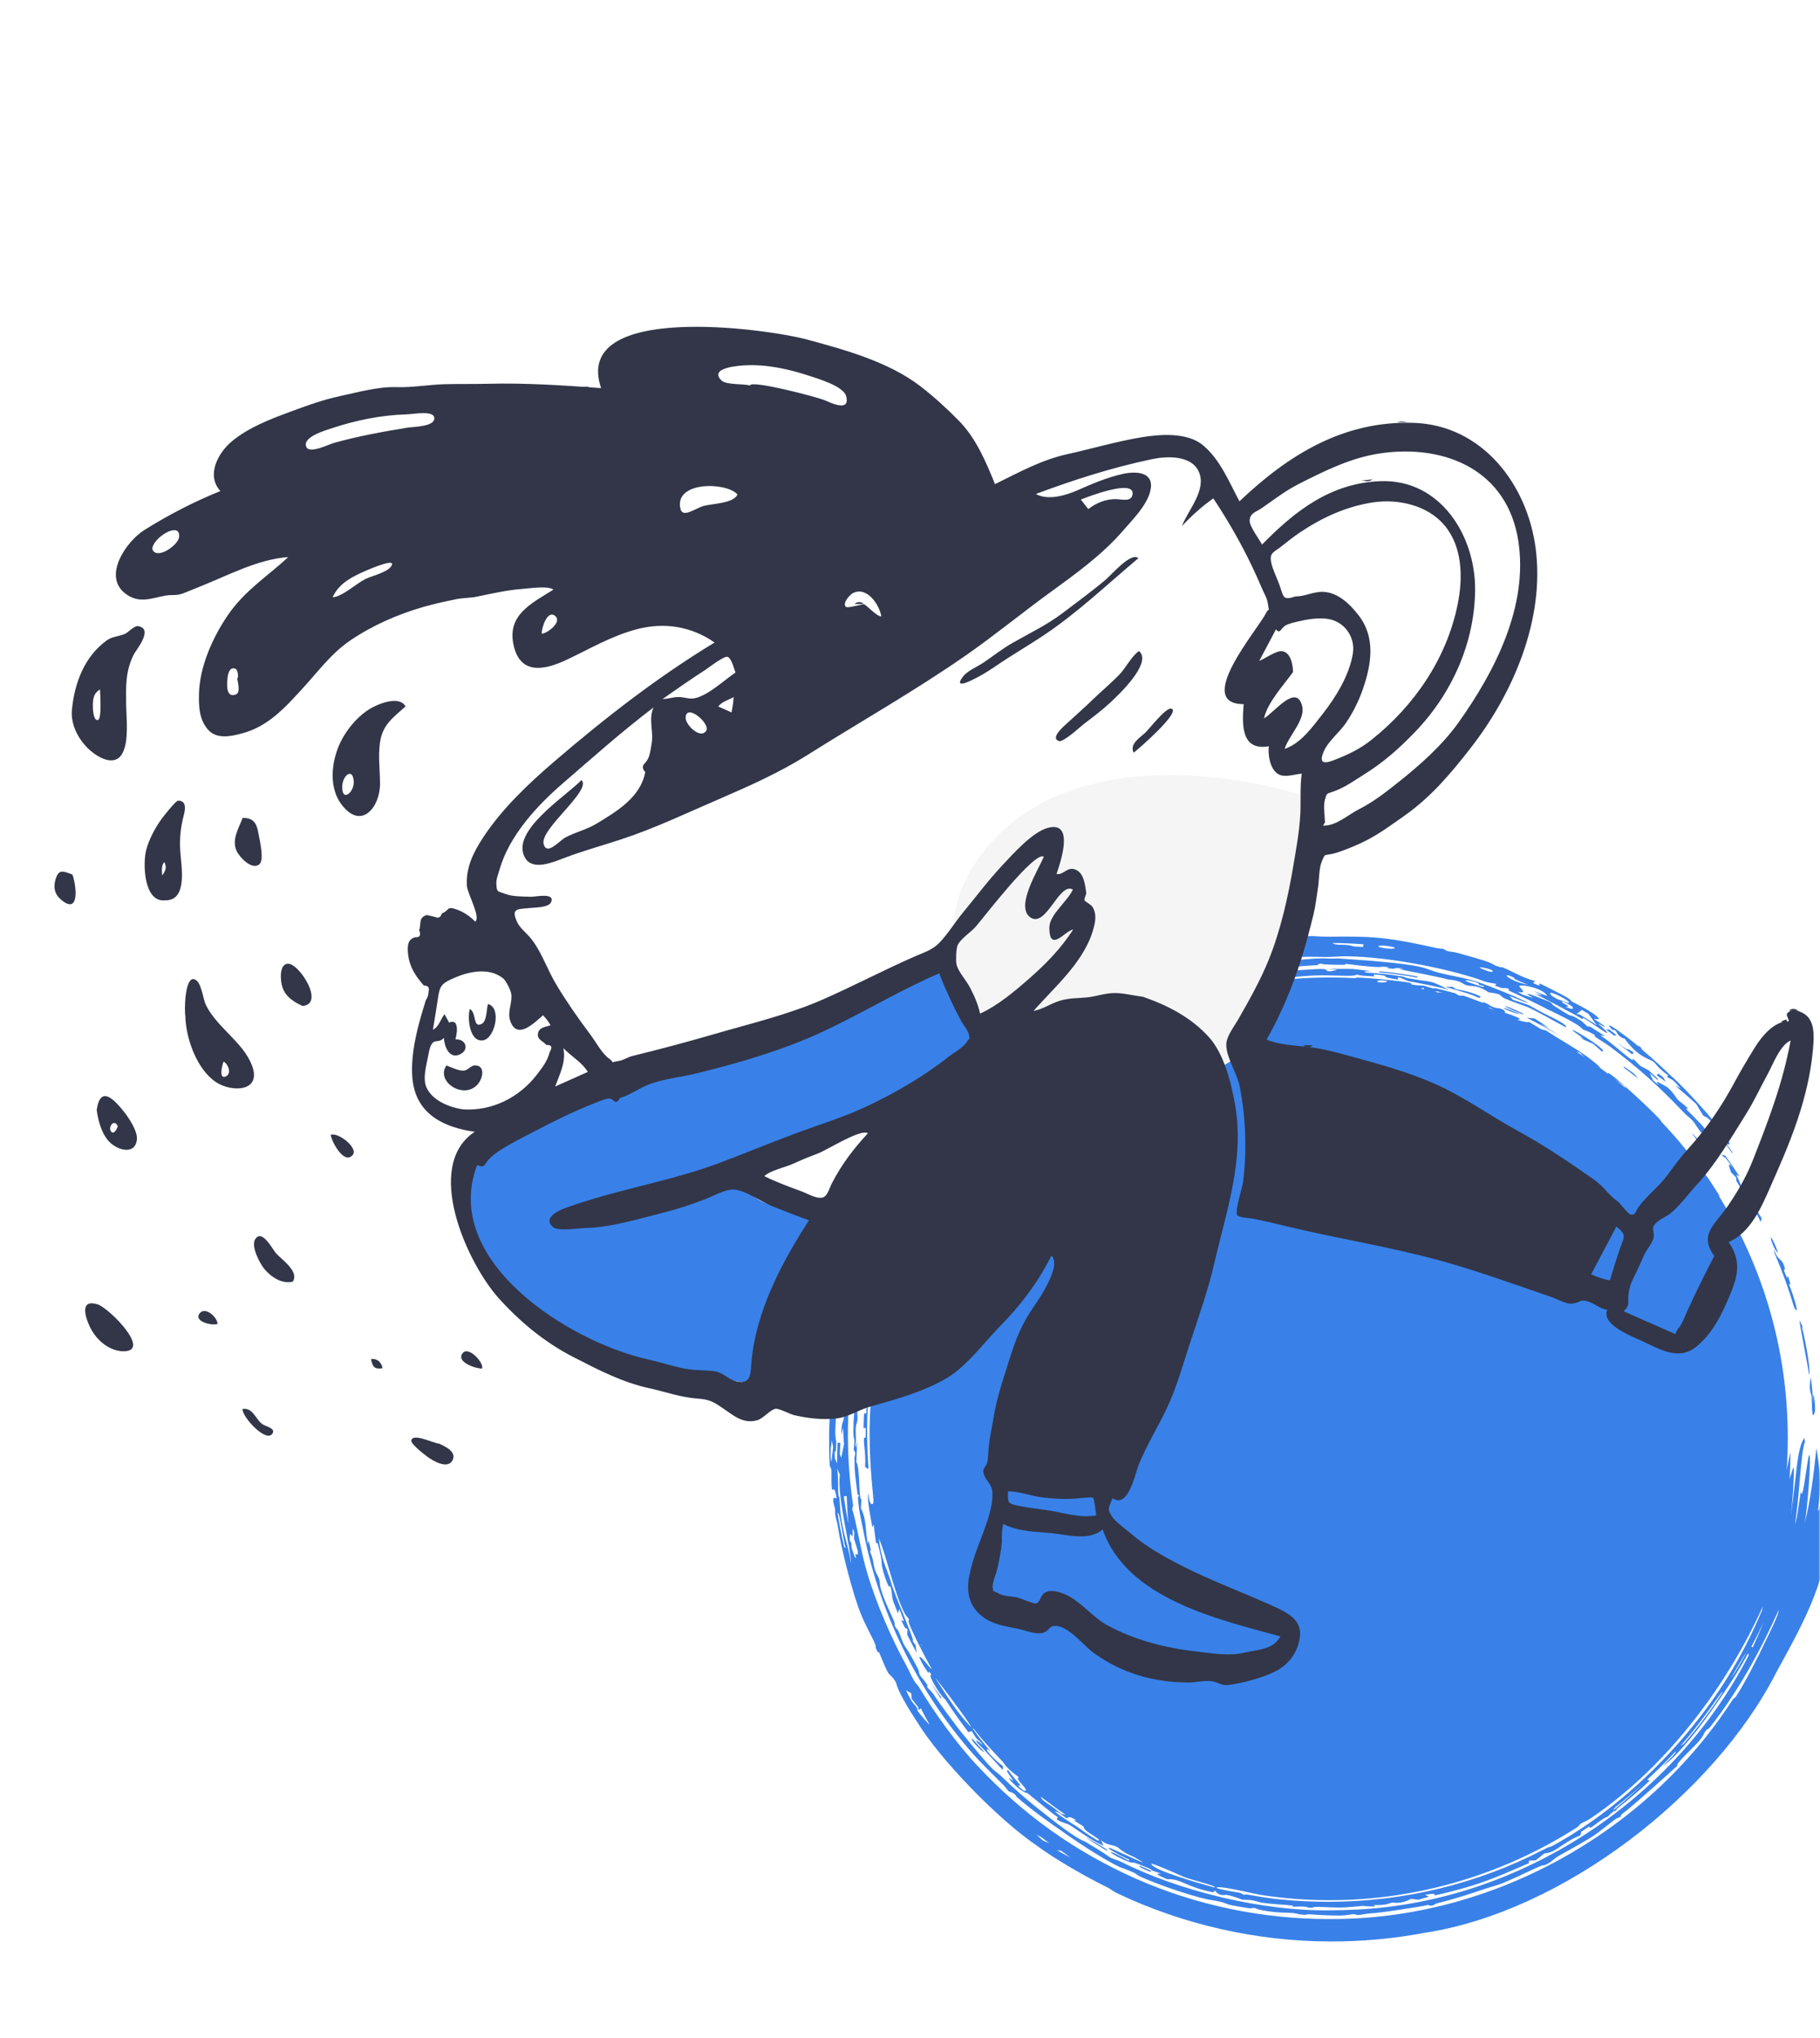 <svg width="630" height="705" viewBox="0 0 630 705" fill="none" xmlns="http://www.w3.org/2000/svg">
<mask id="mask0_488_1573" style="mask-type:alpha" maskUnits="userSpaceOnUse" x="0" y="0" width="630" height="705">
<rect width="630" height="705" fill="#D9D9D9"/>
</mask>
<g mask="url(#mask0_488_1573)">
<path d="M452.692 323.868C455.266 323.771 455.915 324.087 460.181 324.068C460.224 324.068 460.268 324.068 460.311 324.068C465.011 324.05 471.571 323.888 477.681 324.514C483.123 325.028 491.008 326.571 496.91 327.928C498.247 328.227 499.263 328.227 499.414 328.263C500.295 328.476 500.257 328.839 501.106 329.054C502.124 329.311 503.41 329.358 504.588 329.686C508.977 330.887 513.699 332.313 514.25 332.505C516.872 333.405 517.323 333.957 517.538 334.032C520.414 335.099 519.436 334.418 520.151 334.696C523.863 336.183 526.142 337.926 531.422 339.444C531.166 339.653 530.909 339.862 530.654 340.073C534.353 341.937 532.195 340.091 533.024 340.313C533.382 340.358 541.366 344.436 541.935 344.824C544.024 346.008 543.886 346.398 544.065 346.5C544.509 346.739 549.97 349.36 552.395 351.335C555.257 353.643 551.204 352.005 551.888 352.621C552.01 352.716 555.239 354.717 555.518 355.219C555.837 355.751 553.108 353.939 553.084 354.068C553.099 354.147 557.278 357.626 556.202 357.358C555.326 357.164 549.445 352.772 547.992 352.151C547.758 352.043 547.93 352.689 547.727 352.586C547.021 351.989 532.135 344.094 531.377 343.886C532.262 344.063 533.146 344.248 534.03 344.441C532.986 343.913 531.936 343.396 530.879 342.89C532.465 343.429 534.04 343.99 535.617 344.579C534.162 341.869 526.534 340.413 525.926 341.137C525.661 341.453 529.396 344.179 525.305 343.081C525.851 343.423 526.396 343.769 526.937 344.116C528.205 344.484 529.47 344.866 530.73 345.264C529.983 344.8 529.231 344.342 528.474 343.889C528.817 343.91 529.161 343.931 529.504 343.954C531.828 344.791 534.134 345.68 536.429 346.623C537.521 347.278 537.123 347.475 537.864 347.936C546.984 353.856 541.328 349.478 547.388 353.196C548.157 353.884 548.921 354.58 549.675 355.281C549.794 354.426 552.2 356.496 555.528 358.368C555.008 358.322 554.488 358.278 553.969 358.238C558.691 361.123 566.583 369.06 565.108 366.098C566.017 366.979 566.914 367.869 567.802 368.769C568.765 369.273 569.726 369.788 570.682 370.313C571.777 371.299 572.86 372.3 573.928 373.315C573.849 373.411 573.768 373.508 573.689 373.605C572.824 372.814 571.952 372.032 571.071 371.259C571.48 372.126 571.881 372.994 572.272 373.863C572.951 374.393 573.627 374.929 574.298 375.47C571.893 372.752 575.792 375.547 576.973 376.005C579.316 378.001 580.217 379.87 580.909 380.624C581.248 380.959 585.966 384.345 583.52 383.569C585.616 385.608 587.66 387.705 589.653 389.858C590.311 390.8 590.959 391.748 591.596 392.701C589.599 391.14 593.486 397.171 590.025 393.21C587.419 390.286 587.19 389.212 585.968 387.804C584.859 386.542 583.992 386.126 582.747 384.794C574.327 375.877 566.828 369.219 557.493 362.236C555.643 360.862 553.807 359.828 552.537 358.95C551.098 357.962 553.182 358.777 551.257 357.649C549.229 356.475 548.592 356.54 548.066 356.218C547.739 356.019 546.881 355.085 545.92 354.51C541.988 352.105 535.849 349.277 535.259 348.999C534.66 348.549 522.927 342.91 522.311 342.738C522.016 342.591 523.119 341.653 519.948 341.866C519.102 341.569 518.251 341.278 517.401 340.994C517.623 340.807 517.847 340.62 518.071 340.434C512.741 339.544 514.66 339.632 509.745 338.137C498.041 334.517 480.13 331.107 466.727 330.865C464.128 330.792 462.921 331 460.311 331.067C459.923 331.078 459.505 331.087 459.046 331.093C455.762 331.07 447.146 330.686 449.087 331.828C441.723 331.292 440.749 333.38 436.993 332.697C436.579 332.925 436.167 333.156 435.757 333.388C431.726 333.274 430.606 334.112 426.402 335.053C424.585 335.48 426.515 334.259 423.029 335.92C422.315 336.019 421.601 336.122 420.888 336.23C421.006 336.009 421.125 335.787 421.244 335.567C417.222 336.71 416.935 336.732 417.578 337.274C415.594 337.67 413.62 338.102 411.656 338.57C411.484 338.862 411.312 339.155 411.142 339.448C411.849 338.732 447.989 330.687 460.311 331.66C461.685 331.632 462.737 331.623 463.384 331.614C470.828 332.089 485.805 333.12 491.721 334.549C494.074 335.06 495.032 335.775 498.426 336.628C501.808 337.477 506.203 338.219 507.992 338.748C514.217 339.91 541.139 352.001 522.508 344.602C522.945 345.053 523.378 345.505 523.806 345.959C531.416 348.329 528.588 347.644 534.452 350.612C536.915 351.854 542.943 354.591 542.038 355.42C537.503 353.043 532.828 350.248 528.771 348.407C528.374 348.209 523.346 346.548 520.884 345.441C518.661 344.438 520.619 343.967 515.197 343.299C511.872 340.846 509.305 341.212 508.291 341.018C506.513 340.688 506.493 340.064 504.773 339.504C502.897 338.898 501.479 338.944 501.219 338.879C498.657 338.054 484.861 335.475 484.235 335.284C484.807 335.262 485.379 335.242 485.958 335.227C482.373 334.511 483.043 335.242 482.085 335.18C481.38 335.084 480.673 334.993 479.964 334.906C480.26 334.814 480.557 334.724 480.854 334.634C476.569 334.168 479.779 334.917 473.725 334.355C469.866 334.024 465.883 333.416 465.502 333.442C465.397 333.45 466.596 333.808 465.021 333.803C463.689 333.8 461.859 333.788 460.311 333.738C458.823 333.688 457.606 333.598 457.352 333.387C456.07 333.474 456.189 333.904 456.02 333.918C455.271 333.863 442.551 334.85 440.277 335.293C434.017 336.122 427.014 337.295 420.38 339.045C419.7 339.224 420.067 338.846 419.384 339.03C418.267 339.302 412.776 341.319 411.971 341.629C409.904 342.317 404.46 344.029 403.666 344.483C403.553 344.543 405.443 344.243 403.423 345.114C401.194 346.092 402.235 345.165 402.113 345.203C397.417 346.827 394.683 348.425 391.647 349.905C390.665 350.384 388.674 350.918 387.337 351.716C387.184 351.807 387.656 351.962 387.507 352.056C385.504 353.264 383.279 353.723 382.367 354.173C380.143 355.279 381.558 355.048 381.447 355.113C380.013 355.926 377.998 356.877 375.869 358.198C366.398 364.141 359.052 369.619 350.243 377.587C349.141 378.591 347.627 379.57 347.46 379.73C346.954 380.223 347.368 380.362 345.91 381.785C342.841 384.796 340.129 387.723 337.333 390.931C336.772 391.577 336.256 391.617 335.826 392.112C334.339 393.752 330.508 400.225 329.504 399.628C327.753 403.75 325.38 405.599 323.462 408.548C318.849 415.484 312.946 427.114 309.728 434.754C309.033 436.35 308.448 437 308.077 437.9C307.329 439.492 304.268 448.972 304.135 449.486C303.763 450.436 302.581 449.455 302.309 454.868C301.597 457.886 301.171 457.391 300.983 458.007C299.554 462.815 299.911 467.835 298.96 466.727C298.187 472.519 298.373 476.303 297.041 478.546C297.559 478.58 297.544 481.323 297.095 484.575C296.536 481.16 295.811 481.478 297.076 473.371C297.098 473.246 297.432 473.541 297.453 473.414C297.642 472.273 297.839 469.811 298.218 467.856C298.6 465.899 298.65 467.034 298.793 466.251C298.927 465.535 298.57 465.489 298.774 464.453C299.445 461.075 300.069 458.099 300.549 456.209C300.853 455.01 301.518 453.76 301.777 452.842C302.73 449.284 304.933 441.766 306.726 437.405C307.094 436.497 307.263 437.004 308.095 435.038C308.195 434.808 308.192 433.828 308.868 432.069C309.544 430.313 310.316 429.063 310.789 427.956C311.188 427.032 310.704 427.271 311.584 425.397C312.066 423.685 322.027 406.871 322.894 406.174C323.802 404.949 324.593 404.611 325.074 403.817C325.156 403.675 324.95 403.195 325.25 402.712C329.965 394.544 344.276 379.364 352.573 372.632C369.505 358.102 387.669 347.461 409.1 340.288C409.46 340.09 409.821 339.892 410.183 339.697C407.998 340.387 405.832 341.122 403.687 341.9C403.602 341.708 403.515 341.518 403.43 341.326C400.502 342.371 401.073 342.705 401.258 342.948C400.144 343.238 399.033 343.541 397.925 343.855C397.276 344.865 390.087 347.439 386.582 349.246C384.285 350.385 381.743 352.063 380.553 352.7C378.045 354.045 377.893 353.637 377.693 353.739C377.35 353.917 374.121 356.264 371.701 357.8C368.137 360.08 367.332 359.744 362.951 363.609C356.716 367.697 350.466 373.152 344.768 378.797C345.409 377.265 340.693 382.744 338.525 385.15C324.893 399.512 311.625 420.378 304.535 439.256C303.599 441.67 302.614 443.392 302.167 444.771C301.927 445.517 302.24 445.979 301.854 446.996C301.788 447.174 301.34 447.179 300.692 449.093C298.945 453.857 296.877 466.253 295.679 469.267C294.162 478.584 293.443 488.023 293.51 497.455C293.567 505.291 294.16 513.058 295.301 520.801C295.194 521.252 295.087 521.704 294.983 522.156C296.205 525.305 298.23 538.057 300.182 544.108C303.264 554.804 309.047 567.799 313.765 576.289C314.773 578.143 315.411 579.775 316.424 581.499C316.861 582.241 317.682 582.996 318.148 583.757C323.308 592.364 331.281 603.456 338.257 610.823C353.968 627.61 371.924 640.56 393.252 650.006C414.345 659.298 437.386 664.013 460.311 663.93C515.82 664.248 569.782 634.409 599.647 588.216C600.217 587.345 600.496 587.585 600.934 586.905C603.594 582.92 608.526 573.459 610.768 568.556C612.648 564.707 615.743 558.586 615.723 556.99C609.496 570.918 601.755 585.076 591.985 597.493C591.291 598.375 590.928 598.272 590.839 598.377C589.173 600.308 590.56 599.352 588.246 602.242C587.53 603.29 579.1 611.022 580.784 610.74C578.779 612.646 564.471 625.498 561.434 627.657C560.571 628.383 561.4 628.154 561.235 628.304C560.507 628.956 559.882 628.864 559.181 629.376C557.336 630.765 552.707 634.44 551.756 635.04C549.628 636.507 542.852 640.24 539.892 641.915C537.193 643.478 537.929 643.614 535.546 644.897C533.656 645.882 535.563 644.52 531.238 646.486C529.12 647.494 521.659 650.999 519.765 651.67C517.891 652.392 515.71 652.897 513.107 653.8C509.362 655.157 501.081 657.657 497.142 658.587C496.908 658.646 496.412 659.134 495.827 659.254C494.613 659.501 494.882 658.98 493.959 659.126C493.087 659.454 477.13 661.964 474.386 661.972C472.509 662.127 471.222 662.479 470.175 662.539C469.355 662.584 469.241 662.212 468.413 662.248C468.155 662.262 465.982 662.694 463.779 662.729C463.098 662.74 461.794 662.727 460.311 662.681C457.255 662.597 453.503 662.313 452.893 662.279C452.301 662.249 452.944 662.552 451.184 662.454C449.575 662.359 448.548 661.936 447.639 661.863C445.529 661.692 443.159 661.765 440.91 661.502C434.487 660.706 434.907 660.233 434.519 660.18C433.463 659.974 432.973 660.29 432.623 660.24C431.139 660.034 427.547 659.425 426.239 659.156C424.609 658.83 424.004 658.312 422.295 657.91C421.024 657.611 418.367 657.341 415.472 656.543C408.968 654.78 401.342 652.152 395.266 649.51C393.448 648.723 393.314 648.278 392.766 648.025C389.897 646.68 388.145 646.235 387.329 645.83C381.486 643.02 371.861 636.632 367.033 633.13C365.001 631.794 356.272 625.652 351.832 621.572C351.318 621.114 351.978 621.337 351.377 620.864C349.943 619.725 349.706 620.238 349.027 619.601C348.701 619.29 348.152 618.373 347.223 617.455C342.412 612.688 339.107 609.4 337.056 607.084C317.301 584.846 303.954 556.583 298.802 529.376C298.216 526.362 297.23 522.611 296.968 517.955C297.119 517.792 297.27 517.629 297.421 517.467C297.236 517.326 297.051 517.184 296.866 517.041C296.185 511.796 295.81 509.83 295.765 504.429C295.762 503.964 296.487 502.531 295.503 501.68C295.905 498.002 295.755 498.236 295.566 497.455C295.484 497.099 295.399 496.529 295.394 495.281C295.381 491.305 295.784 487.469 296.15 483.64C296.637 481.572 296.806 490.435 296.842 490.982C296.803 491.899 296.296 492.842 296.25 493.733C296.182 495.074 296.249 496.4 296.281 497.455C296.311 498.474 296.305 499.239 296.099 499.533C296.607 502.939 296.31 498.696 296.727 499.116C296.581 501.394 296.482 503.667 296.429 505.937C297.744 507.032 297.178 519.653 298.21 518.67C298.129 519.685 298.058 520.701 297.996 521.718C299.971 525.86 299.465 528.49 300.369 534.319C300.439 533.87 300.513 533.421 300.586 532.974C300.67 533.107 302.119 538.014 300.993 536.402C303.2 541.276 301.64 541.502 304.089 545.704C305.079 548.339 303.895 546.947 305.539 551.715C306.527 554.527 308.18 557.885 309.496 560.933C309.798 561.637 309.579 562.097 309.851 562.726C310.125 563.354 310.604 563.51 310.95 564.261C311.664 565.813 312.369 567.925 312.862 568.877C313.302 569.731 314.198 570.817 315.306 572.835C319.259 579.837 317.758 577.9 318.226 579.098C318.766 580.369 319.789 580.904 321.153 583.26C321.29 583.497 320.587 583.1 321.069 583.849C321.461 584.451 322.002 584.54 323.356 586.484C323.767 587.348 332.419 599.171 333.976 600.779C336.113 603.442 340.929 609.361 343.447 611.865C344.403 612.841 345.675 613.63 346.712 614.639C350.131 618.005 355.879 623.119 360.71 626.823C364.984 630.237 372.622 636.205 375.585 637.141C382.227 641.018 383.691 642.277 384.187 642.581C385.572 643.33 386.394 643.324 388.178 644.187C408.411 654.34 437.074 661.264 460.311 660.922C463.457 660.925 466.466 660.837 469.345 660.676C525.909 658.031 579.481 623.031 605.359 572.633C605.278 572.42 605.196 572.207 605.114 571.995C601.981 577.874 597.69 584.43 593.891 589.765C588.95 596.961 580.976 607.349 575.57 611.031C577.327 609.126 580.514 606.31 580.015 605.96C576.873 609.361 573.587 612.626 570.168 615.744C570.457 615.852 570.747 615.959 571.037 616.066C567.543 619.44 563.719 622.623 559.898 625.645C559.233 626.169 559.861 626.001 559.277 626.452C558.622 626.956 558.911 626.412 558.787 626.504C557.127 627.765 556.768 628.337 556.561 628.488C556.028 628.864 556.295 628.374 554.73 629.417C551.822 631.343 550.087 633.247 550.167 631.894C549.236 632.518 548.297 633.132 547.351 633.738C547.266 634.143 547.178 634.55 547.089 634.956C540.605 637.609 538.783 640.921 534.616 641.237C533.614 642.041 532.6 642.835 531.573 643.618C530.801 643.667 530.032 643.707 529.265 643.742C529.249 644.031 529.232 644.32 529.214 644.609C522.974 647.339 516.326 650.262 510.1 652.223C505.76 653.57 504.693 653.76 500.799 654.803C492.134 656.938 500.642 654.442 493.298 655.513C493.739 655.739 494.181 655.964 494.625 656.187C493.442 656.558 492.261 656.914 491.075 657.257C490.186 657.169 489.298 657.073 488.413 656.971C484.88 658.921 482.272 658.177 481.767 658.247C481.36 658.294 480.016 659.316 475.475 659.078C477.428 659.99 472.065 659.388 471.639 659.389C471.233 659.43 466.106 659.952 464.011 659.964C463.151 659.98 461.779 659.936 460.311 659.875C458.968 659.821 457.553 659.753 456.383 659.73C454.225 659.683 454.429 660.046 454.272 660.047C451.613 659.969 453.296 659.756 451.372 659.646C449.443 659.527 447.931 659.723 447.517 659.663C447.311 659.632 448.032 659.346 447.083 659.238C444.546 658.957 439.871 658.747 436.968 658.305C435.941 658.155 434.681 657.667 433.537 657.467C431.783 657.161 430.897 657.387 429.882 657.185C429.528 657.112 427.393 656.108 424.589 655.57C424.064 655.47 422.195 656.341 420.583 654.091C420.365 654.295 420.145 654.499 419.925 654.702C410.466 652.837 408.658 649.876 404.048 650.167C397.604 647.5 402.337 648.545 401.657 648.174C401.222 647.936 399.057 647.277 398.833 647.168C398.435 646.981 398.591 646.8 398.147 646.616C390.034 643.154 393.464 645.068 390.801 644.154C384.502 641.805 380.555 638.146 390.708 643.714C390.763 643.6 390.818 643.486 390.873 643.372C388.226 642.298 381.89 638.838 384.318 639.406C386.131 640.047 401.47 647.391 393 642.756C391.102 641.688 389.846 641.635 386.901 639.118C384.724 637.921 383.847 638.773 381.119 636.702C381.403 637.327 381.694 637.952 381.989 638.576C377.648 636.782 373.135 633.128 370.069 631.309C369.02 630.714 364.321 629.726 366.272 628.76C364.492 627.726 357.142 621.511 355.721 620.427C355.382 620.167 354.22 620.645 349.858 616.152C349.627 615.762 349.399 615.371 349.172 614.981C353.572 618.604 346.532 611.442 349.185 612.617C349.53 613.58 352.642 616.827 353.048 617.462C353.724 618.565 350.632 616.482 354.253 619.498C357.53 620.227 350.717 615.199 352.731 614.908C347.769 611.282 347.868 610.286 346.909 609.303C342.87 605.009 340.278 602.34 336.884 597.929C335.735 597.106 341.925 605.103 342.944 605.877C338.998 603.217 344.325 609.172 347.214 611.036C347.175 611.475 347.137 611.915 347.101 612.355C344.098 609.137 341.247 605.951 338.191 602.839C338.101 602.542 338.013 602.245 337.925 601.948C338.703 602.565 339.486 603.173 340.272 603.774C338.144 600.859 338.778 603.146 336.372 598.906C335.983 599.032 335.594 599.158 335.205 599.282C332.38 595.616 329.717 591.834 327.221 587.946C325.175 586.428 320.745 578.66 322.463 579.545C320.709 576.431 322.488 580.509 320.589 577.728C319.763 576.516 318.356 574.012 318.264 573.264C319.226 573.094 321.387 576.767 322.604 577.537C322.131 576.916 312.812 559.538 314.741 560.602C314.245 559.11 313.994 560.001 312.782 557.44C309.295 550.231 306.841 538.14 304.187 532.192C305.115 539.72 306.591 541.679 308.364 547.16C309.115 550.818 318.391 571.321 315.5 567.139C315.975 567.833 316.455 568.523 316.94 569.207C317.051 570.089 317.17 570.972 317.296 571.856C316.163 569.773 315.068 567.653 314.029 565.524C314.057 564.886 314.09 564.249 314.126 563.614C313.827 563.464 313.528 563.311 313.229 563.158C312.783 562.264 312.344 561.364 311.914 560.459C312.257 560.619 312.6 560.777 312.944 560.933C312.374 559.503 311.832 558.079 311.306 556.639C311.144 557.147 310.983 557.658 310.826 558.169C308.086 551.447 309.196 553.637 308.448 549.657C307.557 546.795 308.518 551.827 306.395 545.823C304.114 538.798 306.334 543.181 303.813 533.995C303.617 533.9 303.421 533.804 303.225 533.707C302.918 531.618 302.652 529.517 302.431 527.433C302.276 527.744 302.121 528.056 301.967 528.368C301.192 524.101 299.983 518.207 300.65 516.678C300.8 521.096 302.262 520.829 302.357 519.677C302.456 518.407 301.035 507.97 301.025 497.455C300.914 488.353 301.808 479.299 302.226 476.215C303.345 467.712 305.152 461.503 306.575 453.776C304.257 458.675 301.373 477.194 300.886 480.722C300.813 481.066 299.497 480.845 300.772 483.228C300.243 487.519 300.086 492.329 300.173 497.455C300.233 500.981 300.404 504.562 300.634 508.274C300.237 508.022 299.838 507.767 299.442 507.511C299.827 502.688 298.625 498.221 299.189 497.455C299.284 497.329 299.43 497.311 299.643 497.417C299.643 496.296 299.655 495.176 299.678 494.06C299.424 494.055 299.17 494.049 298.916 494.044C298.951 492.353 299.011 490.671 299.098 488.99C299.352 489.004 299.606 489.015 299.86 489.029C299.932 487.631 300.024 486.238 300.131 484.85C299.89 484.686 299.647 484.521 299.406 484.356C300.085 480.238 300.949 465.906 301.464 472.352C301.769 470.409 302.108 468.476 302.482 466.557C302.298 466.528 302.115 466.498 301.931 466.469C302.068 465.636 302.21 464.806 302.361 463.968C302.468 464.276 302.576 464.583 302.685 464.89C303.171 461.014 304.915 457.701 305.024 455.094C304.46 456.681 303.923 458.27 303.411 459.87C304.355 456.81 305.519 450.961 305.691 450.457C306.16 448.913 306.779 448.202 307.346 446.547C307.863 445.054 307.526 445.168 307.63 444.892C310.789 436.95 311.165 440.613 310.905 436.22C311.299 435.924 311.695 435.631 312.091 435.34C312.113 434.742 312.142 434.138 312.172 433.535C313.192 431.226 314.261 428.951 315.386 426.696C314.732 427.313 314.083 427.934 313.438 428.564C314.933 425.067 316.339 423.788 316.513 423.469C317.021 422.565 316.893 421.961 317.042 421.676C324.628 408.215 320.328 416.53 325.594 410.793C326.588 408.189 324.591 410.176 323.877 410.19C326.101 407.272 326.601 406.234 328.868 403.107C329.461 402.296 330.359 401.617 330.74 401.114C331.068 400.676 331.829 399.101 332.64 398.061C333.988 396.325 335.985 394.182 337.945 391.906C339.545 389.993 344.534 384.176 348.427 380.51C350.079 378.939 349.897 379.517 350.326 379.115C350.503 378.949 351.575 377.489 352.668 376.517C361.571 368.567 371.72 361.63 382.198 355.841C389.572 351.757 397.294 347.947 405.278 345.095C406.973 344.495 406.162 345.053 406.904 344.801C407.16 344.718 407.317 344.177 410.022 343.472C411 343.221 409.994 343.869 410.94 343.58C411.4 343.445 411.478 342.996 414.143 342.105C419.01 340.504 421.83 340.401 422.263 340.272C423.092 340.043 422.774 339.79 423.883 339.521C429.327 338.221 433.921 337.366 438.849 336.68C441.15 336.147 457.158 335.035 458.056 335.269C459.912 335.369 458.412 335.971 460.311 336.019C460.436 336.022 460.575 336.025 460.731 336.024C461.44 335.857 462.15 335.695 462.862 335.537C462.015 335.428 461.164 335.324 460.311 335.228C460.032 335.196 459.753 335.165 459.474 335.135C459.75 335.153 460.03 335.168 460.311 335.179C463.208 335.293 466.314 335.138 468.396 335.254C468.822 335.269 472.715 335.802 474.688 335.956C473.837 336.007 472.984 336.064 472.133 336.128C472.423 336.256 472.714 336.385 473.002 336.514C476.947 336.656 481.152 337.144 485.147 337.785C486.599 338.021 486.068 338.198 487.531 338.451C495.972 340.072 494.167 338.59 501.686 342.555C499.059 341.569 489.049 339.718 487.593 339.482C486.595 339.248 482.88 336.965 484.076 338.917C475.925 337.819 483.143 337.721 475.437 337.105C475.57 337.332 475.703 337.561 475.835 337.788C473.157 337.668 471.173 337.644 469.557 337.173C469.117 337.864 464.715 337.549 460.311 337.473C458.345 337.433 456.405 337.429 454.866 337.503C447.648 337.827 439.56 338.922 432.541 340.216C430.123 340.657 428.685 340.544 428.381 340.605C427.941 340.696 426.765 341.304 425.887 341.5C422.596 342.138 412.549 344.314 410.46 346.134C426.514 340.843 443.393 338.171 460.311 338.177C463.384 338.177 466.418 338.263 469.466 338.436C467.011 337.574 487.127 339.552 488.117 340.078C489.048 340.265 488.203 340.463 488.475 340.532C490.514 341.044 492.353 340.915 493.013 341.053C493.513 341.158 494.474 341.593 496.236 341.992C496.559 342.066 496.705 341.848 497.052 341.928C499.346 342.468 501.606 343.056 503.888 343.7C504.027 343.742 504.503 344.25 505.075 344.418C505.648 344.585 506.316 344.412 506.462 344.454C508.27 344.994 511.299 346.227 512.988 346.828C513.576 347.035 513.256 346.643 513.915 346.879C515.932 347.615 515.097 347.848 517.626 348.669C518.472 348.95 518.565 348.558 520.13 349.242C521.237 349.731 520.848 350.332 521.015 350.428C521.246 350.543 525.301 351.677 526.342 352.675C523.146 352.546 529.254 354.084 529.207 353.522C530.641 354.352 532.063 355.205 533.466 356.077C534.024 356.221 534.582 356.369 535.139 356.519C540.724 360.19 544.369 361.99 549.701 365.791C549.973 365.958 554.293 369.377 553.968 369.39C553.576 369.156 553.187 368.918 552.802 368.68C554.115 369.624 555.414 370.586 556.696 371.569C556.645 371.515 556.608 371.469 556.585 371.432C555.723 369.184 573.791 385.92 575.098 387.949C575.062 387.971 575.009 387.963 574.94 387.934C578.229 391.376 581.364 394.966 584.335 398.693C584.159 398.449 583.983 398.205 583.805 397.962C585.58 400.061 587.305 402.212 588.969 404.402C588.796 404.292 588.621 404.185 588.447 404.076C588.888 404.68 589.324 405.288 589.756 405.899C590.277 405.692 594.292 412.326 595.427 414.036C595.218 413.879 595.016 413.697 594.819 413.495C610.049 437.843 618.853 466.622 618.853 497.458C618.853 501.2 618.72 504.912 618.465 508.589C619.191 504.92 619.695 502.441 619.767 502.497C619.758 505.532 619.662 508.613 619.479 511.656C619.92 510.33 620.344 508.991 620.751 507.64C620.83 508.024 620.907 508.408 620.983 508.793C620.873 513.986 620.511 519.203 619.895 524.396C622.14 508.638 621.959 501.337 624.6 497.455C624.665 497.895 624.728 498.334 624.79 498.774C623.346 502.269 622.837 518.593 621.332 527.24C622.161 525.576 622.934 517.909 623.349 516.315C623.482 515.864 623.618 517.505 623.906 516.457C624.779 513.739 625.996 501.787 626.392 503.543C626.938 504.643 625.644 522.862 624.614 527.413C626.762 518.866 627.852 509.834 628.756 501.001C629.622 506.683 630.744 511.905 629.337 522.366C629.661 525.7 632.685 503.452 632.643 502.906C632.84 506.78 632.902 510.74 632.835 514.644C633.074 511.359 633.224 508.022 633.275 504.729C633.381 504.724 633.487 504.718 633.593 504.713C633.706 513.304 633.782 521.278 631.85 531.028C632.478 530.834 633.488 524.949 633.863 522.105C633.471 545.538 624.907 560.232 614.808 578.738C593.38 620.648 541.25 661.354 493.176 668.7C482.38 670.743 471.341 671.744 460.311 671.699C434.949 671.643 409.506 665.838 386.889 655.105C385.226 654.318 384.39 653.522 383.644 653.15C376.58 649.743 365.106 643.202 358.864 638.515C345.258 629.278 325.269 608.573 317.45 595.71C313.937 590.407 310.674 584.739 310.193 582.188C309.094 580.155 307.847 579.391 307.524 578.876C307.521 578.87 307.519 578.863 307.516 578.857C306.468 577.203 304.731 572.551 304.253 571.582C304.181 571.437 304.114 572.576 303.145 570.116C303.062 569.896 303.475 569.942 302.569 567.918C302.299 567.404 298.898 560.781 298.153 558.775C295.345 552.247 291.153 535.81 289.906 527.455C289.684 526.182 289.351 525.48 289.136 524.125C289.025 523.426 289.104 522.353 289.073 522.138C288.917 521.21 287.358 517.209 289.612 518.438C288.982 514.167 288.46 515.49 287.997 515.443C287.46 510.771 288.34 508.44 287.224 507.27C287.059 504.002 286.985 500.746 287.002 497.455C287.1 477.559 290.624 457.687 297.455 439.005C297.297 438.941 297.139 438.878 296.982 438.814C299.963 432.628 299.871 430.061 302.345 426.874C303.129 424.592 303.958 422.331 304.842 420.072C332.673 364.657 391.066 325.974 452.692 323.868ZM610.214 555.772C598.103 582.743 577.373 610.745 551.429 628.543C548.622 630.486 548.118 630.31 547.115 631.024C546.454 631.486 546.747 631.681 545.842 632.26C519.836 648.874 489.991 657.436 460.311 657.413C452.62 657.416 444.994 656.864 437.415 655.738C435.058 655.497 424.025 652.642 421.439 652.954C419.445 653.298 427.61 654.607 428.958 654.821C429.965 655.024 429.94 655.395 430.615 655.524C431.332 655.658 430.786 655.3 431.62 655.448C435.162 656.073 439.01 656.723 442.25 657.06C448.273 657.694 454.284 657.995 460.311 657.973C485.859 657.887 510.998 651.909 533.795 640.178C537.186 638.411 536.624 639.016 536.796 638.933C536.798 638.931 536.801 638.929 536.803 638.927C555.005 629.233 572.97 613.509 586.492 596.514C596.116 584.606 604.049 571.289 609.929 557.094C610.026 556.654 610.122 556.213 610.214 555.772ZM398.571 644.907C398.995 646.886 413.797 651.252 420.459 653.017C421.85 652.642 412.125 650.322 409.92 649.409C408.797 649.015 403.121 646.216 398.571 644.74C398.571 644.795 398.571 644.852 398.571 644.907ZM394.587 645.507C395.874 646.101 397.175 646.681 398.473 647.239C398.399 647.368 398.323 647.496 398.249 647.625C395.749 646.662 393.894 645.705 394.587 645.507ZM365.86 640.122C367.412 641.001 368.979 641.855 370.557 642.685C369.475 641.913 368.403 641.13 367.341 640.335C366.848 640.267 366.354 640.196 365.86 640.122ZM375.876 635.749C375.762 635.457 386.58 641.609 382.566 639.967C380.297 638.613 378.068 637.207 375.876 635.749ZM358.749 634.743C359.484 635.415 360.226 636.082 360.975 636.742C361.706 637.063 362.44 637.377 363.174 637.686C362.327 637.049 361.486 636.405 360.652 635.753C360.016 635.421 359.381 635.084 358.749 634.743ZM366.594 627.225C361.512 624.723 372.138 631.664 372.685 631.891C373.173 632.28 379.572 636.832 380.127 636.792C381.782 636.779 377.186 634.502 375.908 633.301C373.853 631.381 377.472 633.244 371.686 629.821C372.008 629.833 372.33 629.845 372.652 629.856C369.431 627.626 369.836 629.291 369.166 629.019C368.958 628.936 366.996 627.43 366.594 627.225ZM360.24 621.544C361.036 623.59 362.006 623.058 367.244 627.439C367.806 627.607 368.37 627.772 368.933 627.934C366.334 626.155 363.786 624.299 361.295 622.368L360.24 621.544ZM568.705 617.264C565.684 619.998 562.559 622.619 559.341 625.118C559.043 625.353 557.815 626.682 558.914 625.935C562.296 623.174 565.564 620.28 568.705 617.264ZM336.542 601.507C337.75 602.875 338.98 604.223 340.231 605.548C342.167 608.028 335.399 601.948 336.542 601.507ZM596.273 585.466C596.312 584.757 594.15 588.063 593.37 589.126C590.061 593.77 585.692 599.645 581.72 604.057C582.104 603.8 582.488 603.541 582.87 603.28C587.737 597.658 592.22 591.702 596.273 585.466ZM336.111 597.493C336.307 596.735 322.842 579.077 323.879 580.675C327.956 587.03 331.189 592.403 336.111 597.493ZM313.647 584.84C316.089 590.028 316.556 589.514 317.18 590.517C317.505 591.021 317.541 591.453 317.571 591.69C317.583 591.742 317.595 591.794 317.608 591.846C318.376 593.064 321.669 596.867 321.708 596.571C320.692 594.753 319.709 592.914 318.766 591.07C318.479 591.248 318.191 591.427 317.904 591.606C317.882 591.269 317.862 590.931 317.842 590.595C317.093 589.681 316.351 588.758 315.619 587.825C315.554 587.165 315.492 586.504 315.436 585.845C314.838 585.513 314.243 585.18 313.647 584.84ZM322.43 582.553C323.554 584.17 324.705 585.764 325.883 587.333C325.779 587.406 325.676 587.479 325.572 587.552C324.495 585.906 323.447 584.239 322.43 582.553ZM604.555 571.698C603.229 573.356 600.907 577.738 599.296 580.377C600.726 578.751 603.067 574.22 604.555 571.698ZM318.596 568.608C318.76 569.147 319.004 569.58 319.299 569.99C319.062 569.531 318.829 569.07 318.596 568.608ZM610.416 561.329C609.112 564.171 607.736 566.956 606.274 569.711C606.425 569.786 606.577 569.862 606.728 569.937C606.729 569.934 606.73 569.932 606.731 569.929C608.045 567.092 609.268 564.235 610.416 561.329ZM289.81 508.092C290.28 511.994 290.038 514.702 290.174 516.634C290.286 518.153 290.537 517.965 290.546 518.08C290.547 518.086 290.549 518.092 290.549 518.097C290.878 521.642 290.792 522.744 291.188 525.426C292.241 532.189 293.998 535.792 294.495 540.742C294.955 537.394 289.588 517.606 290.723 510.272C290.414 509.55 290.11 508.823 289.81 508.092ZM295.695 530.057C294.788 527.269 295.409 531.023 295.037 531.547C294.886 531.752 294.109 529.083 294.149 532.621C294.391 534.046 294.55 533.315 294.581 533.435C294.772 534.362 294.725 535.287 294.833 535.636C296.884 542.033 296.096 537.646 296.133 537.565C296.396 537.359 297.15 538.967 296.917 536.536C296.473 535.134 296.045 533.722 295.636 532.301C295.65 531.548 295.67 530.802 295.695 530.057ZM289.905 523.388C290.542 527.366 291.308 531.27 292.222 535.194C292.391 535.349 292.561 535.503 292.731 535.657C291.587 531.457 290.735 523.158 289.905 523.388ZM292.079 517.707C292.524 520.918 293.06 524.101 293.69 527.283C293.393 524.042 293.193 520.819 293.084 517.587C292.749 517.627 292.414 517.667 292.079 517.707ZM296.006 450.787C293.101 457.921 292.313 466.651 294.592 461.404C293.874 463.707 292.436 474.176 292.39 474.836C292.209 475.8 291.805 475.401 291.641 476.622C291.561 477.352 292.282 479.362 290.949 485.003C291.064 485.749 291.184 486.495 291.309 487.239C291.13 487.916 290.954 488.605 290.783 489.279C290.355 487.844 289.946 486.379 289.555 484.918C289.667 489.956 288.848 494.122 289.252 497.455C289.307 497.898 289.383 498.323 289.487 498.73C289.414 501.714 289.38 503.159 288.905 501.892C288.928 502.788 288.957 503.683 288.994 504.575C289.25 505.151 289.511 505.722 289.773 506.292C289.775 503.896 289.827 501.495 289.928 499.087C290.248 499.125 290.568 499.162 290.887 499.199C290.814 500.481 290.755 501.762 290.71 503.041C290.87 503.484 291.033 503.924 291.196 504.364C291.496 502.772 291.818 501.185 292.163 499.603C292.106 498.889 292.053 498.173 292.005 497.455C291.926 496.265 291.858 495.077 291.803 493.889C291.617 494.759 291.437 495.634 291.264 496.512C291.136 491.839 291.899 492.868 292.355 489.065C292.124 487.737 291.91 486.396 291.71 485.058C292.145 483.169 292.61 481.312 293.107 479.447C293.321 476.247 293.148 475.936 292.554 478.044C292.352 476.408 293.177 474.75 293.297 472.835C293.307 472.678 292.905 472.918 292.919 472.781C294.232 462.882 295.285 463.649 295.605 462.092C295.849 461.002 296.248 456.517 296.066 456.385C295.837 456.213 292.311 465.055 296.006 450.787ZM287.912 498.293C287.864 499.368 287.542 501.025 287.535 501.278C287.489 502.213 287.513 506.012 287.831 505.537C287.99 503.887 288.173 502.239 288.378 500.591C288.218 499.828 288.062 499.062 287.912 498.293ZM626.861 476.517C627.237 479.709 627.52 482.881 627.714 486.081C627.296 477.64 628.68 486.868 628.207 488.483C628.206 488.48 628.207 488.477 628.207 488.475C627.029 492.803 627.212 483.611 627.097 483.056C627.014 482.308 625.898 480.718 626.861 476.517ZM302.708 480.142C302.581 480.036 302.477 479.638 302.344 480.042C302.131 480.731 302.256 483.494 302.237 483.786C302.192 484.32 302.017 484.162 301.965 484.164C301.843 485.981 302.004 486.009 302.182 485.968C302.322 484.016 302.498 482.074 302.708 480.142ZM289.983 480.013C289.994 481.361 290.021 482.711 290.064 484.061C290.268 483.336 290.476 482.614 290.689 481.895C290.636 480.578 290.6 479.251 290.58 477.918C290.377 478.614 290.177 479.313 289.983 480.013ZM622.93 456.793C623.248 457.452 623.561 458.116 623.871 458.782C624.065 459.466 623.727 459.141 623.8 459.439C623.801 459.441 623.802 459.444 623.802 459.447C624.982 463.832 626.924 474.434 626.183 475.696C625.875 472.377 622.757 457.763 622.93 456.793ZM303.66 472.919C303.434 473.88 303.281 474.572 303.273 474.727C303.234 475.041 303.268 475.144 303.325 475.167C303.43 474.416 303.543 473.667 303.66 472.919ZM614.07 432.129C615.518 436.888 616.879 434.697 617.87 438.982C618.021 439.705 616.636 437.962 618.615 442.12C618.721 441.91 618.827 441.699 618.932 441.489C619.239 442.484 619.537 443.484 619.826 444.487C619.614 444.384 619.401 444.283 619.189 444.182C621.101 448.756 623.181 456.149 621.012 452.23C619.133 445.863 616.859 439.587 614.23 433.496C614.178 433.041 614.126 432.587 614.07 432.129ZM613.091 428.891C612.437 426.137 615.076 431.821 615.442 433.441C615.507 433.744 613.765 431.73 613.091 428.891ZM606.271 416.986C605.11 414.807 602.049 410.123 604.107 411.85C604.85 412.475 605.668 414.461 605.888 414.757C606.102 415.05 607.412 414.569 608.01 418.597C608.629 419.574 609.238 420.559 609.837 421.551C609.709 421.951 609.579 422.352 609.449 422.75C607.637 418.672 606.843 418.563 606.688 418.282C605.933 417.013 606.727 417.824 606.271 416.986ZM313.922 409.116C313.374 410.514 312.844 411.917 312.333 413.324C312.911 412.276 313.5 411.234 314.099 410.199C314.039 409.839 313.98 409.478 313.922 409.116ZM597.196 399.814C598.861 402.125 600.468 404.479 602.013 406.87C602.211 407.386 600.937 406.129 601.065 406.532C601.199 406.877 603.693 411.662 602.359 410.77C601.924 410.005 601.483 409.243 601.036 408.486C601.03 408.137 601.023 407.787 601.014 407.438C600.412 406.809 599.807 406.186 599.197 405.57C598.784 404.13 597.522 401.258 599.877 404.077C599.098 402.983 598.302 401.896 597.497 400.821C596.92 400.376 596.342 399.934 595.762 399.499C596.24 399.601 596.718 399.707 597.196 399.814ZM590.079 406.357C590.332 406.716 590.584 407.076 590.834 407.438C590.593 407.071 590.341 406.709 590.079 406.357ZM585.677 392.053C585.85 391.965 589.305 396.035 589.995 396.975C597.472 407.144 589.188 397.229 585.677 392.053ZM558.037 356.246C553.984 351.845 562.914 358.463 566.954 361.826L567.049 361.891C567.203 361.96 567.053 361.622 568.004 362.399C568.116 362.49 567.991 362.837 568.875 363.571C572.073 366.202 576.062 369.936 578.191 371.988C583.613 376.597 598.236 392.868 598.667 395.725C598.807 396.277 597.569 395.682 597.669 395.875C597.977 396.427 600.335 399.181 599.56 398.914C597.516 396.024 595.379 393.195 593.16 390.437C593.965 390.904 594.768 391.38 595.57 391.864C589.888 385.05 591.691 387.362 589.509 385.883C588.745 384.568 587.962 383.262 587.159 381.962C584.748 379.736 582.28 377.585 579.758 375.511C580.432 375.876 581.105 376.247 581.776 376.622C578.559 372.881 579.334 374.028 577.037 372.552C577.177 372.394 577.318 372.236 577.458 372.078C573.624 369.226 573.317 368.187 572.541 367.49C570.891 366.089 567.388 366.212 562.402 359.373C558.94 358.314 560.403 356.395 558.037 356.246ZM558.981 373.358C560.222 374.346 561.45 375.351 562.661 376.375C562.584 376.154 562.57 376.007 562.513 375.949C562.245 375.661 560.509 374.463 558.981 373.358ZM575.68 372.68C576.005 373.208 576.325 373.738 576.643 374.269C575.567 373.485 574.482 372.715 573.391 371.959C573.635 371.797 573.88 371.635 574.125 371.473C574.645 371.872 575.164 372.275 575.68 372.68ZM561.94 368.842C563.203 369.706 564.454 370.588 565.696 371.49C566.164 372.048 566.629 372.611 567.088 373.175C565.526 371.943 563.941 370.738 562.337 369.566C562.206 369.324 562.073 369.083 561.94 368.842ZM545.692 363.847C546.646 364.458 547.592 365.081 548.533 365.712C547.924 365.213 547.394 364.722 546.971 364.246C546.474 364.114 546.057 363.98 545.692 363.847ZM559.416 360.487C566.765 365.638 560.958 361.103 565.509 364.148C565.338 364.364 565.167 364.581 564.997 364.797C563.167 363.322 561.304 361.884 559.416 360.487ZM548.509 359.502C536.945 351.695 552.532 360.393 554.937 363.41C554.94 363.412 554.943 363.414 554.947 363.415C555.165 363.664 554.396 363.576 554.745 364.007C553.689 363.053 552.617 362.109 551.535 361.18C550.345 360.634 549.151 360.104 547.952 359.589C547.638 359.292 547.323 358.995 547.006 358.699C547.509 358.964 548.01 359.232 548.509 359.502ZM540.042 360.396C539.955 360.345 539.867 360.293 539.777 360.241C539.865 360.293 539.953 360.344 540.042 360.396ZM391.907 353.433C385.138 356.215 388.247 355.411 381.68 358.979C381.615 359.348 391.137 354.051 391.907 353.433ZM528.5 352.126C529.383 352.195 530.267 352.271 531.156 352.357C532.826 353.408 534.472 354.487 536.091 355.592C535.086 355.104 534.076 354.626 533.06 354.158C535.475 355.575 537.848 357.052 540.179 358.589C536.379 356.274 532.485 354.119 528.5 352.126ZM557.035 356.171C557.872 356.796 558.704 357.428 559.529 358.067C559.279 358.149 559.03 358.231 558.781 358.314C557.842 357.596 556.895 356.889 555.941 356.19C556.305 356.183 556.67 356.176 557.035 356.171ZM545.648 350.907C545.984 350.907 546.32 350.907 546.657 350.908C548.691 352.109 550.708 353.358 552.692 354.644C551.758 353.336 550.798 352.035 549.815 350.742C549.068 350.284 548.319 349.832 547.566 349.385C546.924 349.89 546.284 350.398 545.648 350.907ZM526.515 350.315C530.946 352.947 517.431 346.856 521.87 348.309C522.085 348.359 526.349 350.195 526.515 350.315ZM520.726 348.937C519.733 348.291 522.235 349.187 522.971 349.492C530.175 352.518 522.382 349.976 520.726 348.937ZM515.514 348.542C514.955 348.434 515.392 348.676 515.976 348.966C516.365 349.112 516.753 349.259 517.14 349.407C516.533 349.096 515.986 348.808 515.514 348.542ZM544.07 348.115C542.917 347.237 539.857 345.792 540.901 346.926C541.09 347.121 544.203 348.429 542.039 348.281C544.895 349.849 544.725 348.614 544.07 348.115ZM542.452 346.878C546.11 347.547 533.784 341.005 537.17 344.538C537.757 344.891 538.341 345.248 538.922 345.608C540.105 346.019 541.282 346.443 542.459 346.882C542.457 346.881 542.454 346.879 542.452 346.878ZM500.259 341.393C501.119 341.395 501.986 341.405 502.851 341.422C502.855 341.423 502.859 341.424 502.863 341.425C503.234 341.701 503.605 341.977 503.972 342.255C507.65 342.662 514.693 345.029 511.843 345.227C508.258 343.492 505.726 343.121 500.259 341.393ZM497.263 342.96C497.144 343.043 496.985 343.099 496.798 343.137C497.249 343.243 497.7 343.349 498.15 343.459C497.967 343.297 498.407 343.284 499.718 343.479C498.902 343.299 498.083 343.127 497.263 342.96ZM491.8 342.045C492.207 342.127 492.613 342.211 493.018 342.296C492.815 342.119 492.746 341.935 492.881 341.762C492.519 341.854 492.159 341.95 491.8 342.045ZM510.914 339.844C507.848 338.78 503.619 338.622 513.542 341.511C513.579 341.389 513.615 341.266 513.651 341.144C513.254 341.028 512.067 340.759 512.006 340.73C511.836 340.641 512.183 340.304 510.914 339.844ZM524.099 338.254C518.966 335.755 522.08 339.462 528.901 340.683C522.538 338.199 524.392 338.425 524.099 338.254ZM480.242 339.412C477.496 338.809 475.835 339.527 477.186 339.806C477.468 339.836 477.75 339.866 478.032 339.898C478.4 339.914 478.852 339.913 479.395 339.886C479.532 339.877 480.387 339.451 480.242 339.412ZM477.75 336.055C482.093 336.478 486.396 337.072 490.686 337.841C490.657 337.964 490.63 338.088 490.601 338.211C486.161 337.414 481.709 336.807 477.208 336.382C477.388 336.273 477.569 336.164 477.75 336.055ZM411.614 335.527C408.669 335.9 407.986 337.268 408.441 337.179C410.983 336.703 413.14 335.344 411.614 335.527ZM516.463 335.671C515.136 334.92 509.216 333.853 514.254 335.703C517.439 336.917 516.662 335.787 516.463 335.671ZM415.888 331.02C403.613 335.012 410.831 333.551 414.852 331.781C415.66 331.434 416.08 331.151 415.888 331.02ZM431.147 332.198C434.913 330.851 433.321 330.337 429.042 330.518C428.149 331.222 425.903 332.354 428.344 332.419C428.347 332.419 428.35 332.419 428.352 332.418C428.803 332.428 430.579 332.155 431.147 332.198ZM440.111 329.856C434.062 330.944 442.095 330.248 439.391 331.094C440.543 330.908 441.699 330.733 442.86 330.571C441.947 330.325 441.03 330.086 440.111 329.856ZM449.506 328.524C449.041 328.452 441.547 328.797 440.917 328.997C441.243 329.215 441.568 329.433 441.891 329.653C445.319 328.346 448.928 329.425 450.653 329.057C451.028 328.976 450.237 328.573 449.506 328.524ZM480.682 327.35C476.824 326.769 475.284 327.631 480.206 328.164C482.272 328.409 484.701 328.006 480.682 327.35ZM445.805 327.263C443.957 327.006 440.765 327.394 440.794 327.985C442.59 327.951 444.364 327.948 446.142 327.972C445.768 327.852 446.121 327.306 445.805 327.263ZM461.225 326.251C462.815 327.417 465.57 326.333 468.503 327.427C469.598 327.486 470.711 327.557 471.81 327.638C471.813 327.638 471.815 327.639 471.818 327.639C471.869 327.326 471.921 327.012 471.972 326.698C468.369 326.437 464.833 326.29 461.225 326.251Z" fill="#3981E8"/>
<path fill-rule="evenodd" clip-rule="evenodd" d="M172.393 395.226C175.494 393.114 181.834 385.554 185.156 383.806C192.542 379.922 225.447 372.284 226.517 371.833C228.147 371.146 238.733 368.745 244.9 367.228C259.383 363.666 311.284 340.655 324.963 334.755C326.71 339.348 341.127 359.624 338.653 361.702C330.51 368.543 315.915 377.062 306.483 381.964C298.854 385.929 290.774 389.211 282.616 391.89C273.355 394.932 266.998 398.194 257.768 401.306C248.687 404.367 259.539 413.943 264.203 415.922C269.434 418.141 277.536 419.268 282.881 421.192C273.471 435.81 265.568 453.553 263.987 471.064C263.607 475.279 260.392 479.142 255.164 477.881C252.467 477.229 227.575 473.916 223.516 472.991C196.421 466.814 147.779 434.471 160.305 401.306C163.174 402.63 169.726 397.043 172.393 395.226Z" fill="#3981E8"/>
<path d="M430.879 363.346C452.614 343.22 456.633 297.309 455.925 276.869C431.303 267.959 374.504 258.159 344.278 290.234C314.053 322.309 341.024 349.444 344.278 366.346C373.428 368.835 409.144 383.471 430.879 363.346Z" fill="#F5F5F5"/>
<path fill-rule="evenodd" clip-rule="evenodd" d="M187.552 219.264C189.576 219.093 194.81 215.051 192.064 213.008C189.293 210.945 187.302 217.856 187.552 219.264ZM82.108 234.764C82.637 234.671 82.406 231.776 81.573 231.407C78.944 230.24 78.722 234.625 78.658 235.799C78.578 237.28 78.392 241.451 81.589 240.308C83.404 239.658 82.278 235.874 82.108 234.764ZM237.336 248.285C237.265 250.868 242.486 255.836 244.433 252.856C246.07 250.352 237.47 243.142 237.336 248.285ZM52.727 190.022C54.239 193.879 61.721 188.622 61.999 185.793C62.57 179.999 52.648 186.167 52.727 190.022ZM115.148 206.653C118.632 206.366 123.217 201.939 126.577 200.285C128.851 199.165 135.037 197.831 135.71 195.29C136.296 193.082 125.799 197.808 124.902 198.228C120.784 200.157 117.071 202.355 115.148 206.653ZM376.72 176.12C379.498 173.974 382.873 172.589 386.434 172.68C388.212 172.725 391.921 173.837 392.06 170.764C392.287 165.767 376.586 171.861 374.132 172.842C374.995 173.935 375.858 175.028 376.72 176.12ZM203.468 370.854C201.431 367.472 197.766 365.517 195.011 362.632C196.02 367.37 193.744 371.583 192.179 375.907C195.943 374.223 199.705 372.539 203.468 370.854ZM557.284 442.945C558.407 439.19 559.531 435.454 560.845 431.756C562.313 427.615 563.044 427.256 559.528 424.361C556.61 429.873 553.692 435.386 550.773 440.9C552.851 441.782 555.018 442.642 557.284 442.945ZM255.265 171.053C251.401 166.7 233.294 166.426 235.535 176.034C236.316 179.388 240.768 175.825 243.557 175.043C246.325 174.266 254.162 174.163 255.265 171.053ZM254.601 232.681C254.133 231.57 253.198 227.561 251.81 227.245C250.458 226.937 245.123 231.142 244.12 231.784C239.118 234.988 234.241 238.435 229.367 241.831C231.233 241.831 232.928 241.167 234.783 241.152C236.988 241.134 238.569 242.039 240.719 241.522C245.337 240.414 250.697 235.299 254.601 232.681ZM259.606 133.356C260.04 131.364 282.679 137.341 285.4 138.436C286.882 139.031 294.53 143.005 292.887 137.016C291.951 133.605 283.113 131.004 280.281 130.069C273.08 127.694 265.489 126.004 257.822 126.396C256.333 126.472 245.058 127.122 249.767 131.652C251.389 133.212 257.204 132.72 259.606 133.356ZM264.562 406.913C268.78 408.987 273.086 410.574 277.495 412.196C279.454 412.916 282.504 414.803 284.665 414.329C286.435 413.94 287.002 411.247 287.931 409.443C291.33 402.847 295.389 397.526 300.421 392.087C298.085 390.384 286.223 397.898 283.288 399.007C280.349 400.117 277.577 401.236 274.702 402.563C271.994 403.812 266.651 404.929 264.562 406.913ZM339.245 350.685C345.392 347.905 351.219 342.974 356.26 338.56C362.049 333.491 367.238 328.179 371.476 321.62C368.926 321.75 363.296 329.949 363.233 321.023C363.201 316.47 369.443 311.985 371.381 307.761C366.561 305.042 362.143 321.294 356.613 317.355C351.285 313.558 359.692 300.507 361.311 296.389C358.186 294.311 340.381 317.573 337.804 320.549C336.192 322.412 332.38 324.893 331.471 327.066C330.929 328.36 330.851 332.465 331.113 333.655C331.659 336.144 334.42 339.124 335.65 341.441C337.207 344.375 338.562 347.423 339.245 350.685ZM593.376 434.55C588.06 427.051 593.551 423.78 597.874 417.555C601.331 412.576 604.512 407.087 606.703 401.527C612.183 387.619 617.129 374.689 619.835 359.977C616.11 361.677 613.781 368.146 611.918 371.554C609.412 376.136 607.208 380.946 604.423 385.385C599.211 393.693 594.095 402.555 587.466 409.757C584.462 413.02 581.919 416.691 578.454 419.632C576.87 420.975 573.841 422.078 572.675 423.757C571.574 425.343 572.805 426.357 572.387 428.251C571.958 430.194 569.992 432.266 569.147 434.138C568.039 436.596 567.006 439.059 565.769 441.463C564.42 444.084 564.051 445.454 563.687 448.016C563.29 450.817 564.509 451.107 562.062 453.689C566.496 455.643 570.931 457.597 575.365 459.551C576.861 460.211 578.358 460.87 579.854 461.53C580.17 460.939 580.485 460.348 580.801 459.757C582.019 458.574 583.14 455.657 583.837 454.094C586.751 447.573 590.041 441.026 593.376 434.55ZM165.165 403.067C152.574 436.201 196.82 464.099 224.056 470.269C227.829 471.123 231.511 472.242 235.266 473.16C239.36 474.16 242.996 473.961 247.083 474.38C250.335 474.712 251.885 477.224 254.949 477.916C260.069 479.072 259.756 475.226 260.123 471.105C261.677 453.632 270.598 436.773 280.041 422.193C275.728 420.651 271.454 418.968 267.196 417.279C263.553 415.833 257.973 411.77 254.056 411.555C251.159 411.397 246.745 413.87 243.932 414.955C239.246 416.762 234.546 418.302 229.663 419.534C221.123 421.689 211.62 424.627 202.783 424.849C200.236 424.914 193.247 426.1 191.414 424.526C187.918 421.525 192.77 419.024 195.697 417.953C213.138 411.569 231.657 408.855 249.148 402.31C258.148 398.941 267.056 395.18 276.113 391.861C283.92 389.001 292.098 386.469 299.643 382.95C309.607 378.306 319.614 372.519 328.242 365.702C329.969 364.338 333.587 362.311 334.771 360.335C335.814 358.595 335.683 360.33 335.467 358.22C335.312 356.704 333.456 354.65 332.693 353.218C329.85 347.88 327.28 342.396 325.12 336.746C311.356 342.647 298.262 350.678 284.701 356.984C271.052 363.331 255.656 367.809 241.054 371.38C234.839 372.9 227.694 373.38 221.995 376.384C219.573 377.66 217.179 379.136 214.585 379.874C213.819 381.343 213.065 381.631 212.322 380.737C211.856 380.215 211.255 379.994 210.516 380.075C208.93 380.344 207.312 381.093 205.828 381.668C198.318 384.578 191.127 388.223 183.997 391.94C180.618 393.702 177.152 395.437 173.918 397.448C172.184 398.527 170.631 399.615 169.213 401.095C167.513 402.87 167.917 404.33 165.165 403.067ZM448.494 206.341C451.676 206.392 454.576 204.67 457.894 204.765C463.112 204.916 467.242 208.96 470.27 212.859C476.263 220.575 474.735 229.883 471.725 238.517C470.284 242.644 468.307 246.605 465.836 250.217C463.649 253.414 459.739 256.439 458.212 260C455.694 265.872 460.774 263.375 463.884 262.121C467.794 260.543 471.46 258.581 474.779 255.939C489.572 244.163 500.826 227.794 504.596 208.996C506.435 199.824 506.293 189.102 499.901 181.616C494.057 174.771 483.969 172.535 475.346 173.804C466.024 175.177 457.576 179.123 449.986 184.203C447.781 185.679 445.763 187.29 443.692 188.941C440.976 191.107 439.349 191.164 440.029 194.558C440.533 197.082 441.908 199.696 442.794 202.118C444.453 206.653 443.848 207.827 448.494 206.341ZM458.638 284.531L457.995 285.63C462.433 285.841 466.567 281.928 470.349 280.017C475.262 277.535 479.624 274.147 483.929 270.727C491.52 264.694 499.212 257.896 504.862 249.976C517.531 232.222 529.037 209.715 525.58 187.206C521.855 162.946 500.626 153.608 478.006 156.82C467.812 158.267 458.711 162.816 449.588 167.434C444.99 169.762 441.109 172.782 436.896 175.706C434.71 177.224 432.715 177.42 432.572 180.074C432.465 182.074 435.924 186.597 436.859 188.409C448.313 176.73 460.657 167.068 477.955 166.471C498.535 165.76 510.704 185.264 510.614 203.94C510.525 222.256 502.622 239.874 490.022 253.038C484.296 259.02 478.837 263.82 471.806 268.186C468.302 270.363 465.716 272.317 461.798 273.762C459.026 274.785 459.314 274.246 458.607 276.811C458.007 278.987 458.62 282.27 458.638 284.531ZM346.816 533.375C346.549 536.676 345.877 539.925 345.131 543.144C344.862 544.301 343.352 547.95 343.616 549.25C344.054 551.398 343.472 550.017 345.355 551.138C347.319 552.308 349.606 552.237 351.757 552.593C353.085 552.812 357.949 555.1 358.767 554.739C360.197 554.107 360.152 551.88 361.721 550.997C363.86 549.793 367.01 550.824 369.028 551.766C374.42 554.28 378.125 559.484 383.343 562.334C392.609 567.391 403.604 570.192 413.942 571.347C419.542 571.973 425.274 573.072 430.805 571.761C435.162 570.727 440.826 570.822 443.195 566.148C422.143 560.362 390.012 553.281 381.688 529.133C377.164 533.234 369.602 531.026 364.134 530.46C358.118 529.837 352.742 529.982 347.241 527.241C346.838 529.396 346.716 531.184 346.816 533.375ZM160.427 383.821C170.337 384.42 179.732 379.732 185.83 371.823C187.331 369.875 188.87 367.887 189.772 365.58C189.967 364.995 190.162 364.409 190.358 363.825C191.304 362.21 190.889 361.447 189.115 361.538C188.116 360.169 185.582 359.708 186.303 357.225C186.846 355.352 188.849 355.321 190.59 354.732C189.723 353.276 189.205 352.545 187.963 351.25C184.738 354.15 178.884 359.842 176.618 353.179C175.529 349.981 177.446 346.924 176.971 343.838C176.775 342.562 175.157 339.303 174.219 338.54C169.223 334.475 162.028 336.157 156.727 338.55C153.074 340.199 152.288 340.973 151.692 344.754C151.087 348.599 150.526 352.441 149.854 356.275C152.046 355.133 152.446 352.666 153.875 350.89C154.411 351.865 154.946 352.84 155.483 353.815C156.238 353.392 156.943 353.414 157.596 353.883C158.654 355.508 157.988 357.918 157.663 359.623C161.191 359.294 162.681 363.227 159.125 364.82C155.441 366.47 153.78 361.971 153.655 359.057C152.281 360.698 150.869 359.82 149.911 360.663C148.954 361.506 148.577 363.263 148.236 365.187C147.676 368.349 146.244 372.91 147.569 376.082C149.537 380.792 155.81 383.243 160.427 383.821ZM447.585 232.522C444.306 237.08 438.715 243.046 437.546 248.553C441.158 246.435 448.794 236.241 450.761 244.361C451.89 249.022 446.098 254.576 444.676 259.088C450.371 257.215 454.428 251.349 457.982 246.822C462.513 241.049 467.14 233.44 468.297 226.1C469.232 220.16 465.11 214.624 458.984 214.042C455.855 213.744 452.589 214.24 449.565 214.966C448.187 215.296 446.131 215.706 444.901 216.444C443.356 217.371 443.145 219.542 441.689 217.736C439.756 221.378 437.823 225.02 435.89 228.661C437.814 227.963 441.739 225.002 443.842 225.308C446.913 225.756 447.543 230.213 447.585 232.522ZM140.569 143.361C131.972 143.614 122.987 145.444 114.849 148.164C112.828 148.84 104.302 151.244 106.098 154.729C107.284 157.033 113.683 153.778 115.617 153.235C123.907 150.908 132.443 149.373 140.934 147.973C142.991 147.634 149.965 147.667 150.325 144.974C150.766 141.687 142.996 143.357 140.569 143.361ZM374.526 518.258C369.867 518.827 365.393 518.614 360.729 518.044C356.804 517.564 352.807 515.957 348.902 515.957C348.902 520.136 348.618 520.162 353.029 521.056C356.107 521.681 359.23 522.031 362.341 522.467C367.819 523.232 373.9 525.381 379.445 524.277C379.31 523.551 378.885 518.655 378.311 518.17C377.987 517.898 374.997 518.262 374.526 518.258ZM299.22 209.093C300.523 209.923 303.518 213.232 305.07 213.29C304.516 209.459 300.24 202.79 295.33 205.157C294.127 205.738 291.599 208.628 292.742 209.903C293.353 210.585 297.623 209.098 299.22 209.093ZM253.792 243.17C253.839 242.502 253.888 241.835 253.937 241.167C252.135 242.226 249.904 242.727 248.625 244.433C250.161 245.114 251.697 245.796 253.235 246.477C253.421 245.375 253.606 244.272 253.792 243.17ZM395.686 344.868C404.199 347.847 412.003 351.827 418.269 358.582C423.685 364.423 426.231 374.715 427.552 382.372C430.824 401.319 424.511 418.881 420.349 437.007C418.237 446.202 415.085 455.05 412.133 464.007C409.556 471.829 407.346 480.02 403.788 487.457C400.772 493.764 396.919 499.981 394.265 506.523C392.837 510.044 390.523 522.125 385.103 518.331C383.625 522.196 383.265 521.867 384.846 524.552C385.99 526.495 389.872 529.194 391.704 530.776C396.585 534.995 402.767 538.471 408.493 541.425C418.982 546.836 430.224 550.883 441.025 555.816C445.8 557.998 450.979 560.576 449.907 566.82C449.009 572.053 445.979 576.023 441.253 578.352C436.817 580.539 430.47 582.227 425.589 582.913C422.692 583.32 422.028 582.115 419.667 581.699C417.039 581.236 413.972 582.131 411.261 582.108C399.092 582.002 388.436 578.941 378.602 571.888C375.088 569.367 369.914 562.529 365.315 562.53C362.964 562.53 363.461 563.957 361.393 564.795C358.84 565.828 354.444 563.878 351.935 563.42C346.59 562.445 341.154 561.454 337.595 556.853C333.746 551.88 335.114 545.72 336.768 540.197C338.632 533.972 341.768 527.656 343.101 521.337C343.426 519.8 343.725 516.935 343.395 515.371C342.883 512.944 340.432 511.496 340.358 508.869C340.335 508.07 341.48 507.015 341.68 506.191C342.122 504.379 342.053 502.499 342.235 500.655C342.56 497.365 343.311 494.213 343.828 490.963C345.005 483.565 347.326 476.967 349.572 469.839C351.752 462.922 353.826 457.773 358.041 451.784C360.222 448.682 367.52 437.63 363.956 434.45C359.078 444.026 353.375 451.495 345.91 459.118C340.2 464.95 334.618 472.789 327.473 476.942C319.616 481.508 310.015 484.195 301.339 486.609C297.212 487.757 293.789 490.303 289.34 490.774C284.519 491.284 279.612 490.683 274.89 489.608C273.561 489.306 269.728 487.265 268.525 487.395C266.753 487.587 264.204 490.744 262.26 491.323C257.527 492.734 254.296 490.039 250.706 487.548C246.81 484.844 245.631 484.172 241.135 483.846C235.629 483.448 230.273 481.508 224.857 480.32C215.335 478.232 207.241 474 198.585 469.57C188.663 464.493 180.177 457.491 172.698 449.219C161.704 437.059 146.394 403.362 164.353 391.564C153.78 390.129 144.097 385.515 142.809 373.554C142.135 367.296 143.403 360.363 144.977 354.331C145.696 351.576 146.553 348.839 147.374 346.113C147.992 345.192 148.319 344.185 148.353 343.09C148.732 341.672 148.185 340.965 146.712 340.971C143.928 337.717 141.834 334.844 141.271 330.223C141.094 328.759 140.935 326.514 141.978 325.269C142.46 324.769 143.042 324.434 143.722 324.266C145.354 324.359 145.815 323.556 145.105 321.856C145.898 319.448 144.723 317.572 147.708 316.566C148.666 316.77 149.619 316.993 150.568 317.234C151.779 317.786 152.567 317.386 152.933 316.037C155.746 314.937 154.448 313.31 158.27 314.726C160.584 315.583 162.785 317.058 164.469 318.856C166.582 317.5 161.776 309.12 161.616 306.446C161.236 300.144 163.842 294.934 167.234 289.757C173.826 279.698 183.028 271.048 192.101 263.265C209.481 248.36 227.74 234.17 247.364 222.295C239.268 216.675 229.81 215.152 220.177 217.764C211.297 220.172 204.098 224.545 195.923 228.37C188.351 231.913 180.312 233.368 177.898 223.701C175.192 212.872 183.824 208.852 191.566 203.996C189.633 202.555 183.268 203.585 180.861 203.755C175.499 204.134 170.372 205.344 165.161 206.414C162.663 206.927 160.367 206.811 157.891 207.314C154.211 208.06 150.369 208.897 146.645 209.961C137.786 212.493 128.994 216.336 121.339 221.515C114.723 225.988 110.133 232.305 104.803 238.123C98.723 244.756 92.898 251.283 83.886 253.712C79.666 254.849 74.716 255.881 71.724 252.114C68.94 248.611 68.785 244.389 68.876 240.105C69.077 230.644 73.65 220.42 78.97 212.689C84.744 204.296 92.477 199.49 99.784 192.735C89.223 193.49 79.016 199.054 69.303 202.9C67.259 203.71 65.196 204.62 63.141 205.369C60.95 206.168 59.498 205.679 57.398 206.045C52.607 206.881 48.491 208.899 43.83 205.681C35.013 199.594 43.847 187.21 49.918 183.41C58.374 178.118 66.977 173.663 76.293 169.888C71.25 164.42 75.557 156.617 80.206 152.738C86.088 147.829 93.577 145.017 100.665 142.389C106.27 140.311 111.775 138.316 117.598 137.065C123.719 135.751 130.876 133.743 137.087 133.935C142.912 134.116 148.077 133.09 153.977 132.926C158.886 132.79 163.806 132.908 168.714 132.78C181.919 132.439 195.173 133.33 208.079 134.279C197.854 104.392 265.208 113.621 279.578 117.525C292.637 121.073 307.599 125.189 318.568 133.608C323.215 137.174 327.628 141.228 331.751 145.388C337.834 151.526 341.202 159.564 344.419 167.498C352.58 163.502 360.384 159.147 369.313 157.166C377.81 155.281 386.513 152.727 395.06 151.303C401.558 150.22 410.989 149.485 416.458 154.071C422.397 159.052 425.492 166.804 429.037 173.442C446.064 157.294 465.056 145.513 489.332 146.297C513.086 147.063 528.708 167.567 531.587 189.786C534.759 214.268 523.849 239.851 509.058 258.81C502.426 267.312 495.564 275.524 486.637 281.867C482.211 285.012 477.541 288.457 472.687 290.912C470.267 292.136 467.621 293.242 465.08 294.184C463.933 294.608 462.753 295.035 461.56 295.324C458.155 296.149 458.816 295.047 457.55 298.027C456.522 300.446 456.648 304.608 456.208 307.263C455.706 310.298 455.407 313.374 454.673 316.367C453.401 321.556 452.076 326.617 450.483 331.684C447.467 341.273 443.409 350.938 438.437 359.685C442.653 361.515 448.557 361.7 453.063 362.255C457.94 362.854 462.823 364.115 467.888 365.531C478.038 368.367 487.108 370.762 496.759 375.009C506.779 379.417 515.71 386 525.357 391.24C534.23 396.058 543.198 402.092 551.437 407.876C553.397 409.252 554.611 410.449 556.172 412.191C557.769 413.972 558.277 414.32 560.184 415.863C561.045 416.558 563.546 420.065 564.529 420.194C566.288 420.428 566.017 419.115 567.398 417.283C570.281 413.458 574.303 410.496 577.166 406.574C579.554 403.304 582.044 399.993 584.597 397.181C590.774 390.376 595.892 382.834 600.283 374.676C602.569 370.429 604.975 366.387 607.458 362.379C609.929 358.388 614.322 353.121 619.243 353.357C618.847 351.325 617.59 350.987 619.759 349.745C621.157 348.944 623.877 350.234 624.954 351.047C627.804 353.2 627.93 357.377 627.751 360.514C627.288 368.599 625.595 376.58 623.236 384.224C620.4 393.415 616.846 401.523 612.968 410.294C609.88 417.281 606.045 426.521 598.361 429.71C603.522 437.074 601.043 443.076 597.595 450.895C595.074 456.61 591.744 462.517 586.673 466.299C580.956 470.563 574.756 466.946 568.777 464.128C565.166 462.425 554.123 458.408 556.369 453.168C553.611 452.801 551.876 450.798 549.365 450.181C546.707 449.529 547.163 450.608 544.351 451.013C542.194 451.322 538.969 449.392 536.939 448.701C533.547 447.548 530.166 446.366 526.779 445.2C517.246 441.918 507.874 438.687 498.247 436.058C480.336 431.166 462.203 428.391 444.354 424.023C440.776 423.147 437.219 422.302 433.493 421.601C432.724 421.456 428.733 421.234 428.248 420.411C427.398 418.969 430.009 410.897 430.234 409.252C431.705 398.455 431.224 386.634 429.152 375.96C428.291 371.522 424.447 365.776 424.48 361.444C424.503 358.539 427.079 355.366 428.592 352.733C432.333 346.225 436.253 339.193 439.025 332.421C443.268 322.06 445.867 310.365 447.741 299.268C448.717 293.483 449.853 287.212 450.119 281.359C450.322 276.899 449.956 272.22 450.603 267.652C448.133 267.886 444.638 269.165 442.414 267.795C439.604 266.067 438.849 261.134 439.208 258.188C429.589 259.866 429.908 250.748 430.504 243.617C413.118 243.617 435.383 217.795 438.165 212.25C439.443 209.701 439.406 212.564 438.841 208.621C438.593 206.888 437.408 204.967 436.737 203.374C435.276 199.895 433.696 196.469 432.009 193.094C428.444 185.966 424.406 179.078 419.999 172.437C416.032 175.2 412.456 178.471 409.143 181.98C411.268 176.425 417.761 169.542 414.984 163.234C412.41 157.386 403.812 157.792 398.735 158.861C384.938 161.768 371.706 166.003 358.562 170.906C362.633 173.24 368.867 171.437 372.912 169.653C377.922 167.443 383.308 165.124 388.707 163.954C393.415 162.932 399.599 163.281 398.238 169.619C397.135 174.756 392.109 179.702 388.793 183.542C381.486 192.003 372.325 198.553 363.325 205.097C353.651 212.133 344.33 219.777 334.533 226.607C316.825 238.957 297.784 249.69 279.488 261.217C269.98 267.207 259.207 272.026 248.897 276.466C237.554 281.349 226.68 286.578 214.912 290.434C208.377 292.577 201.9 294.34 195.479 296.778C191.454 298.305 184.445 301.366 181.785 296.83C176.384 287.619 195.93 275.505 201.286 269.873C204.981 273.46 186.76 286.825 188.186 292.048C189.306 296.152 193.641 290.853 195.733 289.734C199.116 287.926 203.122 287.017 206.52 284.955C213.493 280.724 221.759 275.845 223.351 267.099C222.243 265.93 222.257 264.852 223.392 263.863C223.898 263.262 224.299 262.602 224.594 261.882C225.091 260.508 225.29 258.787 225.555 257.33C226.34 253.022 224.37 248.989 226.211 244.774C215.467 252.912 205.138 262.104 194.938 270.913C185.789 278.815 176.243 289.162 172.881 300.953C172.45 302.463 171.734 304.177 171.813 305.772C171.966 308.901 172.278 308.227 174.801 309.233C177.325 310.24 180.999 310.153 183.712 310.26C185.259 310.32 192.167 308.683 190.793 312.075C190.002 314.031 185.213 313.957 183.498 314.138C179.195 314.592 176.862 314.126 178.9 318.788C179.814 320.878 181.665 322.293 183.118 323.911C187.16 328.41 189.355 335.311 192.535 340.597C196.158 346.619 200.14 352.346 204.37 357.954C206.116 360.268 208.45 364.618 210.87 366.269C213.13 367.811 210.471 367.684 214.225 367.057C215.861 366.785 217.344 365.721 218.91 365.34C228.268 363.061 237.887 360.492 247.566 357.68C259.945 354.082 272.937 351.014 284.747 345.833C295.328 341.19 305.83 335.663 316.521 330.961C319.643 329.589 322.762 328.679 325.189 326.153C328.118 323.105 330.543 319.115 333.245 315.838C337.839 310.265 342.074 304.597 347.019 299.315C350.701 295.385 357.224 288.08 362.418 286.511C372.287 283.532 367.004 298.556 365.729 302.353C368.048 302.879 369.268 299.905 371.991 300.76C375.25 301.785 375.588 306.118 375.996 308.833C376.104 309.557 375.124 310.909 375.422 311.554C375.523 311.774 377.65 313.031 378.061 313.614C379.55 315.73 379.257 318.304 378.693 320.587C375.772 332.411 365.392 341.046 357.758 349.768C361.173 349.122 363.705 347.176 366.929 346.212C369.955 345.307 372.997 345.354 376.047 345.095C379.24 344.823 382.308 343.629 385.575 343.568C389.004 343.505 392.286 344.481 395.686 344.868Z" fill="#323648"/>
<path fill-rule="evenodd" clip-rule="evenodd" d="M34.622 238.512C32.739 239.742 32.209 240.949 32.144 243.787C32.118 244.95 32.198 249.292 33.825 249.128C35.352 248.974 34.622 240.005 34.622 238.512ZM24.897 245.584C25.774 236.489 29.103 227.243 36.933 221.576C38.87 220.175 41.06 220.225 43.183 219.341C44.458 218.81 46.474 216.341 47.922 216.633C53.252 217.711 47.094 224.79 46.192 226.653C43.397 232.422 43.586 237.492 43.669 243.717C43.733 248.447 44.716 256.422 42.33 260.704C39.787 265.263 34.27 262.303 31.191 259.604C27.305 256.197 24.369 250.772 24.897 245.584Z" fill="#323648"/>
<path fill-rule="evenodd" clip-rule="evenodd" d="M118.475 272.458C118.475 277.532 122.596 274.097 122.449 270.487C122.233 265.173 118.283 268.445 118.475 272.458ZM140.382 244.404C135.872 248.458 132.393 250.733 131.524 256.967C130.866 261.689 131.52 266.366 131.548 271.122C131.595 279.095 125.154 287.477 118.222 278.337C113.166 271.671 114.98 261.189 119.103 254.49C121.266 250.975 124.355 247.498 127.923 245.307C130.607 243.659 138.155 240.415 140.382 244.404Z" fill="#323648"/>
<path fill-rule="evenodd" clip-rule="evenodd" d="M77.397 367.278C76.874 368.515 75.647 373.563 78.151 372.421C80.362 371.413 78.93 368.066 77.397 367.278ZM64.164 351.692C63.778 349.793 63.935 337.893 67.215 338.785C69.791 339.485 70.216 345.576 71.266 347.697C75.174 355.592 84.143 360.508 87.236 368.657C90.689 377.757 80.251 378.04 74.712 374.354C68.154 369.991 64.359 359.307 64.164 351.692Z" fill="#323648"/>
<path fill-rule="evenodd" clip-rule="evenodd" d="M56.124 302.895C57.548 300.974 57.691 299.948 56.88 298.249C55.843 299.376 56.027 300.988 56.124 302.895ZM57.154 311.487C49.734 312.318 49.363 298.65 50.634 293.958C51.645 290.221 53.821 286.204 56.06 283.159C56.513 282.545 60.803 277.023 61.644 277.01C64.871 276.959 63.984 280.603 63.636 281.96C62.54 286.234 62.105 289.807 62.4 294.546C62.717 299.617 65.119 311.656 57.154 311.487Z" fill="#323648"/>
<path fill-rule="evenodd" clip-rule="evenodd" d="M394.055 193.124C383.445 202.018 373.372 211.646 361.836 219.425C356.191 223.232 350.289 226.6 344.656 230.469C341.787 232.44 338.859 234.204 335.677 235.653C332.865 236.932 331.027 237.099 333.36 234.061C334.919 232.032 338.414 230.618 340.538 229.176C343.807 226.955 346.894 224.491 350.333 222.52C356.395 219.044 362.419 216.238 368.007 211.975C372.967 208.193 378.083 204.499 382.817 200.479C384.847 198.756 391.577 190.841 394.055 193.124Z" fill="#323648"/>
<path fill-rule="evenodd" clip-rule="evenodd" d="M394.269 225.237C399.04 229.317 387.103 240.493 384.38 243.026C381.509 245.697 378.347 248.08 375.225 250.446C374.126 251.28 368.13 256.857 366.608 256.407C363.605 255.519 367.547 251.9 368.572 250.956C371.888 247.901 375.275 244.935 378.517 241.797C381.441 238.969 384.607 236.351 387.434 233.432C389.725 231.067 391.649 227.059 394.269 225.237Z" fill="#323648"/>
<path fill-rule="evenodd" clip-rule="evenodd" d="M40.773 389.685C39.527 386.799 37.296 390.003 38.427 391.444C39.497 392.808 40.614 390.239 40.773 389.685ZM33.468 383.987C34.136 379.745 35.68 377.387 39.662 381.008C42.398 383.497 47.901 390.573 47.379 394.43C46.693 399.49 41.118 398.054 38.228 395.409C35.265 392.697 33.957 387.749 33.468 383.987Z" fill="#323648"/>
<path fill-rule="evenodd" clip-rule="evenodd" d="M42.194 467.488C37.316 467.117 33.155 463.374 31.083 458.987C29.34 455.298 27.691 449.351 33.814 451.29C37.805 452.554 53.189 468.083 42.194 467.488Z" fill="#323648"/>
<path fill-rule="evenodd" clip-rule="evenodd" d="M101.312 443.437C97.542 444.295 93.813 441.813 91.495 439.015C90.053 437.272 86.696 431.163 88.387 428.647C90.745 425.14 94.304 432.19 95.532 433.586C97.458 435.772 103.755 439.952 101.312 443.437Z" fill="#323648"/>
<path fill-rule="evenodd" clip-rule="evenodd" d="M104.707 348.031C101.752 346.66 99.009 345.01 97.821 341.737C97.065 339.651 96.43 333.4 99.786 333.429C103.668 333.463 112.557 347.405 104.707 348.031Z" fill="#323648"/>
<path fill-rule="evenodd" clip-rule="evenodd" d="M83.99 282.984C87.947 282.913 88.883 285.094 89.434 288.228C89.807 290.354 91.62 297.574 89.737 299.053C87.048 301.166 82.77 296.324 81.905 294.423C80.122 290.51 82.587 286.66 83.99 282.984Z" fill="#323648"/>
<path fill-rule="evenodd" clip-rule="evenodd" d="M151.976 499.455C153.903 500.332 158.285 502.274 156.61 505.289C154.86 508.442 149.832 505.378 147.954 504C147.168 503.423 142.172 499.648 142.381 498.382C142.822 495.691 149.708 499.203 151.976 499.455Z" fill="#323648"/>
<path fill-rule="evenodd" clip-rule="evenodd" d="M25.053 302.569C26.369 305.865 27.851 317.184 20.919 311.072C18.803 309.206 18.484 306.876 19.213 304.315C20.267 300.603 21.8 301.339 25.053 302.569Z" fill="#323648"/>
<path fill-rule="evenodd" clip-rule="evenodd" d="M392.419 260.416C390.884 257.281 394.675 255.259 396.7 253.239C398.022 251.919 403.582 244.762 405.405 245.166C409.155 245.998 394.263 259.017 392.419 260.416Z" fill="#323648"/>
<path fill-rule="evenodd" clip-rule="evenodd" d="M83.94 487.473C87.557 486.893 88.401 490.909 90.732 492.66C91.731 493.411 95.162 494.071 94.472 495.665C92.658 499.851 83.763 490.288 83.94 487.473Z" fill="#323648"/>
<path fill-rule="evenodd" clip-rule="evenodd" d="M114.484 392.628C116.97 391.588 124.146 397.176 122.086 399.59C119.006 403.201 114.66 394.604 114.484 392.628Z" fill="#323648"/>
<path fill-rule="evenodd" clip-rule="evenodd" d="M166.89 473.468C165.078 473.648 157.43 471.245 160.264 468.028C162.253 465.769 167.541 471.423 166.89 473.468Z" fill="#323648"/>
<path fill-rule="evenodd" clip-rule="evenodd" d="M75.305 458.032C73.505 458.75 67.016 457.271 69.057 454.454C71 451.773 75.307 455.805 75.305 458.032Z" fill="#323648"/>
<path fill-rule="evenodd" clip-rule="evenodd" d="M128.43 470.183C130.533 469.965 132.053 471.232 132.414 473.379C129.783 473.754 128.972 473.129 128.43 470.183Z" fill="#323648"/>
<path fill-rule="evenodd" clip-rule="evenodd" d="M402.023 158.525C402.912 158.529 403.799 158.534 404.68 158.538C403.79 158.533 402.907 158.529 402.023 158.525Z" fill="#323648"/>
<path fill-rule="evenodd" clip-rule="evenodd" d="M388.078 343.381C386.75 343.382 385.421 343.385 384.094 343.386C385.422 343.384 386.751 343.382 388.078 343.381Z" fill="#323648"/>
<path fill-rule="evenodd" clip-rule="evenodd" d="M206.881 127.003C206.82 128.332 206.759 129.661 206.697 130.986C206.757 129.656 206.819 128.329 206.881 127.003Z" fill="#323648"/>
<path fill-rule="evenodd" clip-rule="evenodd" d="M618.379 352.676C618.803 354.153 618.182 354.397 616.516 353.41C617.136 353.165 617.757 352.92 618.379 352.676Z" fill="#323648"/>
<path fill-rule="evenodd" clip-rule="evenodd" d="M580.656 468.494C581.323 468.498 581.989 468.503 582.648 468.507C581.98 468.503 581.318 468.498 580.656 468.494Z" fill="#323648"/>
<path fill-rule="evenodd" clip-rule="evenodd" d="M454.484 361.653C453.371 362.501 452.263 362.621 451.164 361.608C452.271 361.624 453.378 361.638 454.484 361.653Z" fill="#323648"/>
<path fill-rule="evenodd" clip-rule="evenodd" d="M429.625 248.469C429.597 249.577 429.568 250.684 429.539 251.787C429.567 250.678 429.596 249.574 429.625 248.469Z" fill="#323648"/>
<path fill-rule="evenodd" clip-rule="evenodd" d="M487.023 146.053C485.917 146.053 484.809 146.051 483.703 146.05C484.811 145.636 485.918 145.772 487.023 146.053Z" fill="#323648"/>
<path fill-rule="evenodd" clip-rule="evenodd" d="M189.523 132.758C188.638 132.683 187.752 132.607 186.867 132.532C187.752 132.607 188.637 132.683 189.523 132.758Z" fill="#323648"/>
<path fill-rule="evenodd" clip-rule="evenodd" d="M204.133 133.81C203.248 134.14 202.363 134.335 201.477 133.815C202.363 133.814 203.248 133.812 204.133 133.81Z" fill="#323648"/>
<path fill-rule="evenodd" clip-rule="evenodd" d="M125.109 135.628C124.002 135.853 122.895 136.078 121.789 136.301C122.897 136.078 124.003 135.853 125.109 135.628Z" fill="#323648"/>
<path fill-rule="evenodd" clip-rule="evenodd" d="M430.291 405.776C430.26 406.441 430.23 407.105 430.201 407.767C430.232 407.101 430.261 406.439 430.291 405.776Z" fill="#323648"/>
<path fill-rule="evenodd" clip-rule="evenodd" d="M64.329 352.013C64.342 352.456 64.355 352.9 64.367 353.34C64.353 352.896 64.341 352.454 64.329 352.013Z" fill="#323648"/>
<path fill-rule="evenodd" clip-rule="evenodd" d="M622.492 349.63L619.172 349.647C620.276 348.823 621.383 348.928 622.492 349.63Z" fill="#323648"/>
<path fill-rule="evenodd" clip-rule="evenodd" d="M395.383 344.931C394.496 344.785 393.611 344.639 392.727 344.493C393.611 344.639 394.497 344.785 395.383 344.931Z" fill="#323648"/>
<path fill-rule="evenodd" clip-rule="evenodd" d="M152.336 499.356C151.229 499.141 150.123 498.924 149.016 498.708L152.336 499.356Z" fill="#323648"/>
<path fill-rule="evenodd" clip-rule="evenodd" d="M375.823 308.869C375.803 308.204 375.782 307.54 375.762 306.877C375.782 307.542 375.803 308.206 375.823 308.869Z" fill="#323648"/>
<path fill-rule="evenodd" clip-rule="evenodd" d="M274.523 116.353C273.859 116.152 273.195 115.951 272.531 115.75C273.195 115.951 273.859 116.152 274.523 116.353Z" fill="#323648"/>
<path fill-rule="evenodd" clip-rule="evenodd" d="M353.547 564.039C353.991 564.066 354.436 564.093 354.875 564.12C354.429 564.093 353.987 564.065 353.547 564.039Z" fill="#323648"/>
<path fill-rule="evenodd" clip-rule="evenodd" d="M48.742 207.622C49.409 207.639 50.075 207.657 50.734 207.675C50.064 207.657 49.403 207.639 48.742 207.622Z" fill="#323648"/>
<path fill-rule="evenodd" clip-rule="evenodd" d="M494.328 146.7C493.221 146.623 492.115 146.545 491.008 146.467C492.116 146.545 493.221 146.623 494.328 146.7Z" fill="#323648"/>
<path fill-rule="evenodd" clip-rule="evenodd" d="M144.367 143.593C142.814 143.595 141.263 143.598 139.719 143.601C141.275 143.598 142.821 143.595 144.367 143.593Z" fill="#323648"/>
<path fill-rule="evenodd" clip-rule="evenodd" d="M458.104 280.328C458.124 281.436 458.146 282.544 458.168 283.647C458.148 282.539 458.128 281.433 458.104 280.328Z" fill="#323648"/>
<path fill-rule="evenodd" clip-rule="evenodd" d="M376.789 517.969C375.901 517.956 375.014 517.942 374.133 517.927C375.023 517.939 375.906 517.955 376.789 517.969Z" fill="#323648"/>
<path fill-rule="evenodd" clip-rule="evenodd" d="M471.086 166.294C472.414 166.146 473.742 165.999 475.07 165.852C473.795 166.979 472.418 166.229 471.086 166.294Z" fill="#323648"/>
<path fill-rule="evenodd" clip-rule="evenodd" d="M369.484 518.318C368.818 518.293 368.153 518.268 367.492 518.244C368.161 518.27 368.822 518.293 369.484 518.318Z" fill="#323648"/>
<path fill-rule="evenodd" clip-rule="evenodd" d="M346.523 529.896C346.557 531.004 346.59 532.111 346.624 533.214C346.592 532.104 346.557 531 346.523 529.896Z" fill="#323648"/>
<path fill-rule="evenodd" clip-rule="evenodd" d="M447.844 207.05C448.729 206.968 449.615 206.885 450.5 206.804C449.692 207.426 448.743 207.062 447.844 207.05Z" fill="#323648"/>
<path fill-rule="evenodd" clip-rule="evenodd" d="M157.648 383.63C158.534 383.793 159.42 383.955 160.305 384.117C159.419 383.955 158.534 383.793 157.648 383.63Z" fill="#323648"/>
<path fill-rule="evenodd" clip-rule="evenodd" d="M295.773 208.979C296.878 208.038 297.985 208.14 299.094 208.968C297.987 208.971 296.881 208.975 295.773 208.979Z" fill="#323648"/>
<path fill-rule="evenodd" clip-rule="evenodd" d="M254.221 242.494C254.253 242.052 254.284 241.609 254.318 241.167C254.288 241.61 254.254 242.052 254.221 242.494Z" fill="#323648"/>
<path fill-rule="evenodd" clip-rule="evenodd" d="M447.498 229.885C447.507 230.771 447.516 231.657 447.526 232.539C447.517 231.651 447.508 230.768 447.498 229.885Z" fill="#323648"/>
<path fill-rule="evenodd" clip-rule="evenodd" d="M154.517 368.626C155.974 369.12 158.904 370.612 160.602 370.414C161.961 370.255 163.082 368.604 164.392 368.606C167.922 368.61 167.268 372.688 165.562 374.878C160.95 380.799 150.645 374.378 154.517 368.626Z" fill="#323648"/>
<path fill-rule="evenodd" clip-rule="evenodd" d="M168.922 347.367C173.736 348.609 171.338 359.191 167.292 359.919C162.528 360.776 161.698 352.172 162.639 349.061C165.091 350.517 163.573 355.712 166.663 354.276C168.627 353.362 168.329 349.137 168.922 347.367Z" fill="#323648"/>
</g>
</svg>
